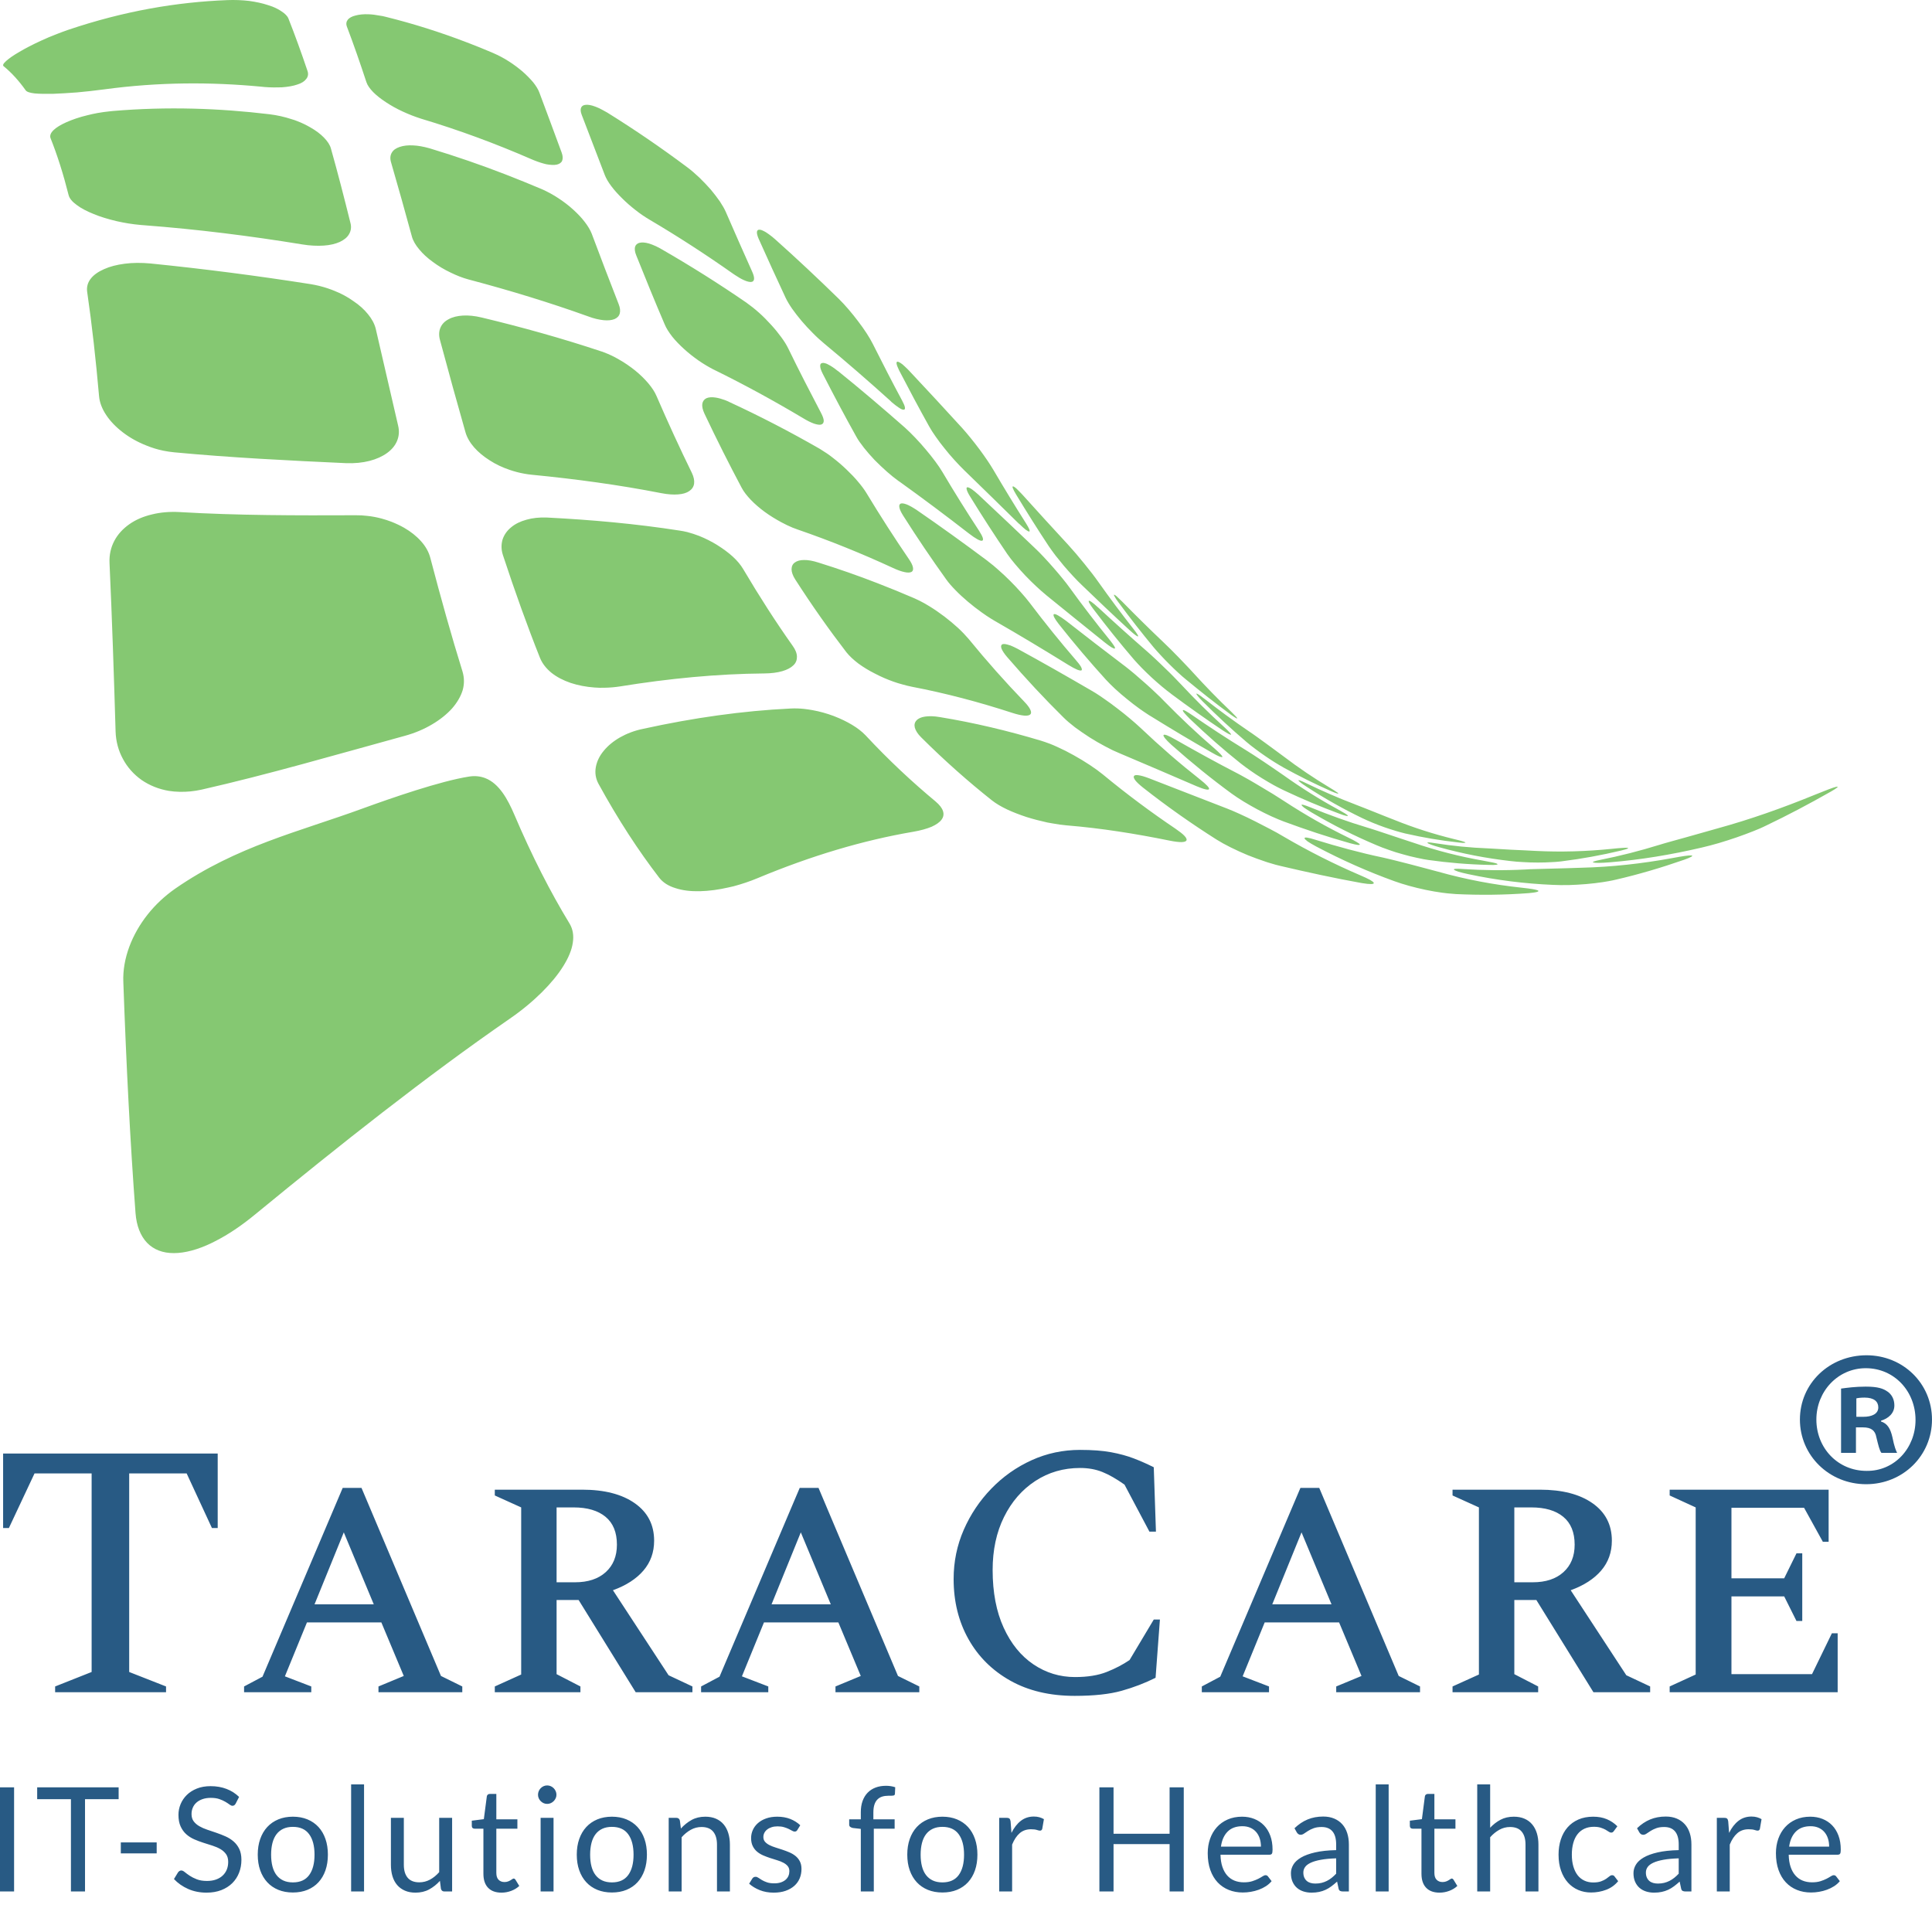 <svg xmlns="http://www.w3.org/2000/svg" xmlns:xlink="http://www.w3.org/1999/xlink" width="1080" zoomAndPan="magnify" viewBox="0 0 810 810" height="1080" preserveAspectRatio="xMidYMid meet" version="1.0"><defs><clipPath id="7fc680c31a"><path d="M 754.621 568.203 L 809.996 568.203 L 809.996 622.203 L 754.621 622.203 Z M 754.621 568.203 " clip-rule="nonzero"/></clipPath><clipPath id="731019314f"><path d="M 1.305 0 L 770.449 0 L 770.449 525.371 L 1.305 525.371 Z M 1.305 0 " clip-rule="nonzero"/></clipPath><clipPath id="e604020f9d"><path d="M 0 748.125 L 771.75 748.125 L 771.75 793.5 L 0 793.5 Z M 0 748.125 " clip-rule="nonzero"/></clipPath><clipPath id="45a8571b61"><path d="M 1.305 607.875 L 770.449 607.875 L 770.449 711 L 1.305 711 Z M 1.305 607.875 " clip-rule="nonzero"/></clipPath></defs><g clip-path="url(#7fc680c31a)"><path fill="#285a84" d="M 778.285 594 L 781.242 594 C 784.691 594 787.484 592.848 787.484 590.055 C 787.484 587.59 785.676 585.949 781.734 585.949 C 780.09 585.949 778.941 586.113 778.285 586.277 Z M 778.117 609.117 L 771.875 609.117 L 771.875 582.168 C 774.34 581.84 777.789 581.348 782.227 581.348 C 787.32 581.348 789.621 582.168 791.43 583.484 C 793.07 584.633 794.223 586.605 794.223 589.234 C 794.223 592.52 791.758 594.656 788.633 595.641 L 788.633 595.969 C 791.262 596.793 792.578 598.93 793.398 602.543 C 794.223 606.652 794.879 608.129 795.371 609.117 L 788.801 609.117 C 787.977 608.129 787.484 605.828 786.664 602.543 C 786.172 599.75 784.527 598.434 781.078 598.434 L 778.117 598.434 Z M 761.523 595.148 C 761.523 607.145 770.562 616.672 782.555 616.672 C 794.223 616.84 803.094 607.145 803.094 595.312 C 803.094 583.32 794.223 573.625 782.227 573.625 C 770.562 573.625 761.523 583.32 761.523 595.148 Z M 809.996 595.148 C 809.996 610.266 797.836 622.262 782.391 622.262 C 766.945 622.262 754.621 610.266 754.621 595.148 C 754.621 580.031 766.945 568.203 782.555 568.203 C 797.836 568.203 809.996 580.031 809.996 595.148 " fill-opacity="1" fill-rule="nonzero"/></g><g clip-path="url(#731019314f)"><path fill="#85c872" d="M 195.375 17.637 C 184.477 13.473 173.293 9.918 161.754 7.062 C 160.887 6.812 160.004 6.656 159.172 6.547 C 157.559 6.242 156.012 6.027 154.609 5.992 C 152.414 5.883 150.598 6.094 149.094 6.492 C 147.562 6.859 146.457 7.469 145.828 8.234 C 145.176 9.066 145.02 10.055 145.453 11.199 C 148.309 18.715 151.012 26.508 153.605 34.402 C 154.047 35.75 155.043 37.164 156.461 38.621 C 157.844 40.016 159.68 41.473 161.812 42.859 C 163.922 44.254 166.273 45.582 168.82 46.746 C 171.328 47.918 173.973 48.945 176.621 49.785 C 192.445 54.52 207.824 60.227 222.875 66.781 C 223.207 66.91 223.539 67.039 223.879 67.199 C 225.824 67.973 227.539 68.52 229.062 68.867 C 230.824 69.172 232.297 69.258 233.461 69.008 C 234.559 68.73 235.352 68.215 235.691 67.371 C 236.023 66.504 235.996 65.387 235.488 64.004 C 232.391 55.648 229.312 47.219 226.121 38.77 C 225.648 37.496 224.754 36.027 223.559 34.531 C 222.34 33.082 220.809 31.512 219.074 29.98 C 217.34 28.52 215.379 27.016 213.332 25.73 C 211.273 24.383 209.023 23.23 206.785 22.242 C 203.684 20.914 200.605 19.656 197.461 18.438 Z M 249.359 44.621 C 247.848 44.051 246.562 43.855 245.578 43.949 C 244.609 44.023 243.938 44.418 243.641 45.121 C 243.316 45.859 243.391 46.895 243.891 48.16 C 247.172 56.652 250.363 65.121 253.59 73.449 C 254.137 74.832 255.059 76.43 256.301 78.055 C 257.539 79.727 259.086 81.426 260.801 83.113 C 262.516 84.84 264.418 86.492 266.371 88.016 C 268.336 89.578 270.375 90.961 272.355 92.125 C 284.242 99.133 295.906 106.695 307.352 114.766 C 307.582 114.922 307.832 115.078 308.098 115.266 C 309.547 116.25 310.855 116.992 311.926 117.461 C 313.207 118.035 314.23 118.281 314.93 118.211 C 315.652 118.152 316.039 117.738 316.141 117.035 C 316.23 116.316 315.965 115.246 315.355 113.898 C 311.688 105.727 308.035 97.445 304.336 88.941 C 303.781 87.641 302.926 86.152 301.836 84.492 C 300.738 82.941 299.457 81.223 298.012 79.496 C 296.527 77.805 294.93 76.125 293.27 74.52 C 291.594 72.914 289.895 71.445 288.219 70.188 C 277.215 61.945 266.004 54.289 254.551 47.172 C 253.867 46.785 253.25 46.449 252.641 46.117 C 251.711 45.594 250.844 45.188 250.023 44.871 C 249.82 44.789 249.562 44.695 249.359 44.621 M 112.246 2.105 C 109.949 1.34 107.32 0.785 104.453 0.387 C 101.594 0.055 98.477 -0.082 95.25 0.047 C 74.375 0.867 52.324 4.488 28.414 12.566 C 26.875 13.121 25.379 13.656 23.953 14.219 C 21.543 15.133 19.305 16.082 17.164 17.082 C 13.727 18.66 10.672 20.238 8.199 21.707 C 5.676 23.148 3.766 24.504 2.633 25.52 C 1.996 26.094 1.562 26.59 1.387 26.969 L 1.359 27.07 C 1.258 27.367 1.305 27.598 1.523 27.762 C 4.863 30.477 7.926 33.875 10.754 37.848 C 11.227 38.547 12.562 38.926 14.52 39.168 C 16.52 39.359 19.156 39.371 22.133 39.34 C 25.188 39.23 28.645 39.008 32.297 38.742 C 35.938 38.398 39.801 38.004 43.684 37.469 C 66.766 34.348 88.555 34.363 109.441 36.332 C 110.004 36.414 110.512 36.453 111.055 36.496 C 113.609 36.691 116.016 36.691 118.137 36.609 C 120.691 36.426 122.914 36.047 124.656 35.438 C 126.391 34.918 127.656 34.098 128.391 33.102 C 129.141 32.176 129.371 31.031 128.926 29.758 C 126.391 22.215 123.734 14.883 120.941 7.801 C 120.516 6.73 119.492 5.695 117.992 4.738 C 116.941 4.016 115.656 3.344 114.145 2.742 C 113.527 2.504 112.918 2.316 112.246 2.105 M 318.438 96.301 C 317.816 96.254 317.43 96.586 317.355 97.195 C 317.273 97.832 317.512 98.828 318.066 100.102 C 321.848 108.543 325.609 116.816 329.383 124.867 C 330.027 126.215 330.941 127.758 332.094 129.426 C 333.273 131.078 334.602 132.816 336.105 134.59 C 337.562 136.305 339.164 138.031 340.75 139.609 C 342.363 141.273 344.016 142.742 345.566 144.043 C 354.898 151.77 364.102 159.766 373.238 168.004 C 373.414 168.168 373.605 168.371 373.801 168.574 C 374.961 169.543 375.957 170.32 376.77 170.855 C 377.691 171.492 378.438 171.824 378.855 171.762 C 379.332 171.762 379.48 171.438 379.391 170.789 C 379.297 170.145 378.871 169.156 378.164 167.836 C 374.039 160.164 369.965 152.234 365.852 144.035 C 365.234 142.805 364.367 141.328 363.336 139.73 C 362.32 138.16 361.121 136.48 359.812 134.754 C 358.539 133.082 357.164 131.328 355.801 129.758 C 354.406 128.117 352.969 126.574 351.633 125.254 C 342.863 116.695 334.027 108.387 325.012 100.352 C 324.559 99.957 324.117 99.594 323.691 99.227 C 322.723 98.461 321.828 97.824 321.074 97.344 C 320.5 97.012 319.992 96.75 319.523 96.559 C 319.129 96.375 318.766 96.309 318.438 96.301 M 180.621 62.34 C 180.438 62.266 180.234 62.211 180.051 62.164 C 177.59 61.48 175.301 61.047 173.273 60.965 C 171.059 60.828 169.133 61.066 167.582 61.594 C 166.043 62.109 164.891 62.887 164.281 63.984 C 163.617 65.055 163.48 66.402 163.922 67.953 C 166.938 78.312 169.844 88.746 172.684 99.152 C 173.145 100.879 174.23 102.742 175.742 104.535 C 177.246 106.363 179.191 108.191 181.469 109.809 C 183.711 111.488 186.258 113.02 188.93 114.277 C 191.328 115.457 193.863 116.473 196.398 117.156 C 196.688 117.25 196.953 117.332 197.258 117.387 C 213.949 121.82 230.418 126.844 246.547 132.633 C 249.035 133.59 251.23 134.055 253.121 134.246 C 254.973 134.422 256.477 134.246 257.648 133.777 C 258.766 133.285 259.52 132.539 259.824 131.449 C 260.129 130.414 260.008 129.031 259.336 127.395 C 255.594 117.832 251.828 107.996 248.066 97.934 C 247.477 96.43 246.461 94.738 245.145 93.031 C 243.824 91.297 242.164 89.543 240.34 87.906 C 238.469 86.18 236.383 84.602 234.172 83.145 C 232.012 81.703 229.68 80.438 227.383 79.402 C 222.219 77.223 217.027 75.082 211.809 73.078 C 201.574 69.117 191.191 65.535 180.621 62.34 M 271.996 102.07 C 270.465 101.637 269.148 101.562 268.168 101.785 C 267.203 101.996 266.527 102.613 266.25 103.465 C 266.02 104.359 266.141 105.605 266.75 107.066 C 270.707 116.98 274.672 126.656 278.664 135.984 C 279.32 137.598 280.426 139.305 281.828 141.125 C 283.199 142.844 284.926 144.625 286.832 146.352 C 288.723 148.086 290.801 149.695 292.949 151.207 C 294.949 152.582 297.016 153.812 298.988 154.836 C 299.109 154.91 299.254 154.965 299.41 155.039 C 312.008 161.227 324.391 167.984 336.594 175.258 C 338.445 176.395 340.059 177.18 341.359 177.633 C 342.668 178.047 343.684 178.203 344.34 177.973 C 345.031 177.742 345.352 177.207 345.363 176.406 C 345.324 175.535 344.918 174.43 344.137 172.953 C 339.598 164.301 334.98 155.363 330.461 146.055 C 329.777 144.645 328.773 143.02 327.535 141.348 C 326.301 139.656 324.855 137.875 323.266 136.148 C 321.691 134.414 319.957 132.641 318.195 131.078 C 316.387 129.465 314.562 128.051 312.82 126.805 C 301.246 118.848 289.406 111.406 277.383 104.488 C 277.152 104.352 276.91 104.184 276.645 104.062 C 275.52 103.445 274.441 102.945 273.426 102.559 C 272.91 102.367 272.477 102.207 271.996 102.07 M 122.223 49.961 C 119.32 49 116.203 48.297 112.992 47.902 C 92.016 45.391 70.262 44.594 47.336 46.535 C 46.855 46.617 46.406 46.645 45.934 46.684 C 42.586 47.016 39.406 47.598 36.52 48.344 C 33.191 49.137 30.25 50.172 27.805 51.254 C 25.418 52.324 23.555 53.457 22.41 54.586 C 21.238 55.738 20.797 56.875 21.203 57.957 C 24.051 65.094 26.57 73.059 28.738 81.691 C 29.098 83.199 30.277 84.574 32.141 85.914 C 33.938 87.305 36.41 88.582 39.285 89.734 C 42.125 90.918 45.465 91.922 48.996 92.746 C 52.207 93.473 55.555 94.02 59.012 94.324 C 59.371 94.371 59.766 94.414 60.164 94.414 C 82.785 96.125 104.926 98.914 126.688 102.469 C 129.969 103.012 133.039 103.148 135.723 102.965 C 138.359 102.801 140.621 102.246 142.438 101.441 C 144.273 100.574 145.617 99.492 146.363 98.129 C 147.156 96.77 147.398 95.184 146.91 93.41 C 144.316 82.957 141.633 72.523 138.758 62.324 C 138.352 60.734 137.293 59.219 135.805 57.668 C 134.312 56.129 132.359 54.676 130.043 53.367 C 128.422 52.426 126.621 51.547 124.684 50.801 C 123.922 50.496 123.082 50.191 122.223 49.961 M 376.383 151.641 C 375.969 151.594 375.812 151.891 375.895 152.473 C 375.984 153.062 376.328 154.004 376.938 155.242 C 381.121 163.32 385.316 171.16 389.551 178.77 C 390.25 180.031 391.191 181.527 392.297 183.07 C 393.422 184.688 394.641 186.328 395.996 187.973 C 397.324 189.645 398.688 191.289 400.109 192.828 C 401.52 194.371 402.855 195.805 404.148 197.051 C 411.801 204.48 419.457 211.949 427.074 219.465 C 427.191 219.531 427.312 219.66 427.414 219.727 C 428.457 220.75 429.352 221.535 429.988 222.051 C 430.723 222.598 431.215 222.848 431.508 222.848 C 431.758 222.816 431.738 222.523 431.527 221.887 C 431.27 221.293 430.789 220.391 430.051 219.234 C 425.531 212.125 421.031 204.758 416.57 197.152 C 415.887 195.977 414.992 194.594 413.996 193.098 C 413.02 191.641 411.887 190.07 410.723 188.48 C 409.516 186.867 408.289 185.285 407.062 183.773 C 405.836 182.258 404.629 180.836 403.477 179.543 C 396.172 171.547 388.82 163.57 381.418 155.703 C 381.148 155.398 380.855 155.113 380.559 154.809 C 379.703 153.949 378.945 153.277 378.328 152.73 C 377.656 152.203 377.121 151.891 376.723 151.742 C 376.586 151.688 376.484 151.641 376.383 151.641 M 344.781 152.188 C 344.184 152.262 343.832 152.648 343.867 153.414 C 343.852 154.145 344.191 155.223 344.91 156.645 C 349.586 165.777 354.27 174.594 359 183.051 C 359.766 184.484 360.871 186.008 362.219 187.734 C 363.527 189.406 365.086 191.16 366.691 192.867 C 368.359 194.555 370.113 196.219 371.875 197.777 C 373.504 199.211 375.156 200.547 376.68 201.637 C 376.797 201.73 376.891 201.812 377.02 201.852 C 386.812 208.875 396.496 216.125 406.129 223.602 C 407.645 224.777 408.844 225.578 409.801 226.105 C 410.73 226.613 411.426 226.809 411.773 226.695 C 412.172 226.566 412.227 226.141 412.016 225.449 C 411.801 224.766 411.25 223.703 410.398 222.402 C 405.273 214.582 400.164 206.43 395.102 197.871 C 394.336 196.578 393.324 195.074 392.133 193.477 C 390.941 191.898 389.645 190.207 388.195 188.527 C 386.793 186.848 385.289 185.168 383.777 183.578 C 382.293 182.02 380.773 180.523 379.359 179.246 C 370.16 171.16 360.883 163.258 351.449 155.648 C 351.328 155.566 351.227 155.465 351.098 155.418 C 349.695 154.281 348.441 153.434 347.371 152.906 C 347.051 152.711 346.719 152.566 346.387 152.426 C 345.73 152.188 345.176 152.102 344.781 152.188 M 769.84 329.875 C 769.223 330.004 768.152 330.363 766.621 330.945 C 765.09 331.52 763.172 332.293 760.875 333.215 C 747.191 338.812 733.629 343.594 720.137 347.297 C 718.09 347.887 715.867 348.523 713.609 349.145 C 711.367 349.781 709.098 350.445 706.934 351.027 C 704.719 351.625 702.652 352.219 700.746 352.742 C 699.684 353.031 698.625 353.324 697.73 353.594 C 697.082 353.797 696.477 353.953 695.93 354.137 C 687.41 356.777 679.039 358.895 670.988 360.492 C 669.648 360.766 668.719 360.988 668.277 361.164 C 667.758 361.359 667.703 361.488 668.047 361.598 C 668.406 361.711 669.172 361.766 670.324 361.766 C 671.449 361.766 673.051 361.672 674.969 361.523 C 687.715 360.48 700.578 358.367 713.535 355.328 C 715.719 354.812 718.145 354.195 720.598 353.473 C 723.086 352.734 725.625 351.914 728.121 351.062 C 730.559 350.215 732.945 349.328 735.047 348.488 C 736.016 348.102 736.902 347.711 737.723 347.391 C 738.828 346.926 739.715 346.484 740.535 346.086 C 749.305 341.895 758.305 337.168 767.629 331.859 C 769.027 331.074 769.914 330.484 770.254 330.16 C 770.469 329.965 770.504 329.863 770.402 329.828 C 770.34 329.793 770.145 329.82 769.84 329.875 M 424.758 203.918 C 424.48 203.871 424.434 204.148 424.648 204.73 C 424.879 205.305 425.301 206.16 426.004 207.316 C 430.539 214.812 435.105 222.035 439.688 228.969 C 440.488 230.129 441.438 231.461 442.508 232.871 C 443.617 234.285 444.852 235.801 446.059 237.25 C 447.332 238.727 448.641 240.195 449.906 241.562 C 451.141 242.918 452.387 244.156 453.473 245.199 C 460.121 251.633 466.809 257.969 473.547 264.152 C 473.648 264.266 473.75 264.348 473.863 264.43 C 474.785 265.254 475.477 265.863 476.027 266.25 C 476.648 266.711 476.996 266.879 477.117 266.793 C 477.254 266.758 477.164 266.453 476.82 265.918 C 476.461 265.344 475.91 264.57 475.078 263.527 C 470.164 257.285 465.297 250.766 460.465 243.953 C 459.715 242.871 458.812 241.672 457.824 240.379 C 456.793 239.059 455.703 237.676 454.562 236.27 C 453.438 234.867 452.266 233.473 451.148 232.16 C 450.008 230.832 448.898 229.586 447.93 228.516 C 441.496 221.555 435.113 214.562 428.73 207.48 C 428.473 207.207 428.227 206.945 427.996 206.699 C 427.266 205.922 426.621 205.305 426.152 204.84 C 425.586 204.363 425.191 204.074 424.926 203.973 C 424.895 203.945 424.812 203.918 424.758 203.918 M 405.586 204.277 C 405.207 204.344 405.137 204.684 405.328 205.352 C 405.523 206.023 405.973 207.012 406.785 208.266 C 411.93 216.641 417.141 224.645 422.324 232.293 C 423.207 233.582 424.344 235.035 425.633 236.559 C 426.926 238.117 428.336 239.66 429.859 241.293 C 431.359 242.863 432.902 244.387 434.402 245.781 C 435.832 247.129 437.227 248.348 438.496 249.391 C 438.598 249.484 438.684 249.574 438.746 249.613 C 446.863 256.176 454.895 262.73 463.016 269.223 C 464.262 270.211 465.285 270.957 465.996 271.395 C 466.715 271.801 467.188 271.965 467.387 271.91 C 467.562 271.781 467.473 271.41 467.086 270.793 C 466.715 270.184 466.051 269.277 465.129 268.133 C 459.559 261.273 454.008 254.062 448.504 246.453 C 447.684 245.293 446.633 243.953 445.449 242.504 C 444.289 241.09 443.016 239.559 441.688 238.055 C 440.387 236.547 439.004 235.043 437.688 233.629 C 436.34 232.199 435.051 230.852 433.84 229.742 C 426.141 222.414 418.395 215.055 410.629 207.797 C 410.539 207.695 410.418 207.594 410.316 207.484 C 409.184 206.457 408.168 205.637 407.441 205.117 C 406.906 204.758 406.492 204.539 406.168 204.406 C 405.918 204.336 405.734 204.289 405.586 204.277 M 252.145 147.34 C 235.719 141.875 218.957 137.191 201.961 133.121 C 199.102 132.43 196.445 132.168 194.113 132.297 C 191.781 132.438 189.734 132.918 188.129 133.812 C 186.523 134.633 185.324 135.816 184.688 137.32 C 184.035 138.754 183.914 140.555 184.457 142.527 C 188.008 155.77 191.594 168.758 195.172 181.289 C 195.809 183.449 197.02 185.562 198.789 187.578 C 200.566 189.598 202.781 191.418 205.344 193.031 C 207.871 194.688 210.723 195.996 213.766 197.031 C 215.711 197.688 217.711 198.223 219.738 198.582 C 220.828 198.812 221.926 198.922 223.012 199.043 C 241.383 200.836 259.492 203.289 277.27 206.762 C 279.973 207.277 282.316 207.453 284.336 207.277 C 286.301 207.133 287.887 206.66 289 205.867 C 290.125 205.102 290.801 204.094 291.004 202.781 C 291.176 201.473 290.891 199.969 290.043 198.211 C 285.047 188.012 280.102 177.246 275.215 165.961 C 274.477 164.234 273.277 162.445 271.777 160.672 C 270.234 158.852 268.391 157.043 266.309 155.352 C 264.25 153.711 261.953 152.086 259.547 150.746 C 257.527 149.547 255.398 148.531 253.277 147.746 C 253.195 147.719 253.121 147.691 253.074 147.664 C 252.762 147.516 252.477 147.43 252.145 147.34 M 300.113 166.691 C 298.5 166.434 297.16 166.516 296.184 166.949 C 295.242 167.402 294.625 168.215 294.449 169.277 C 294.277 170.355 294.57 171.75 295.336 173.402 C 300.48 184.27 305.691 194.613 310.922 204.453 C 311.777 206.105 313.152 207.844 314.793 209.578 C 316.48 211.312 318.465 213.039 320.629 214.621 C 322.789 216.199 325.141 217.637 327.527 218.93 C 329.125 219.809 330.754 220.574 332.332 221.23 C 333.098 221.488 333.816 221.773 334.547 222.051 C 348.035 226.707 361.297 232.07 374.309 238.082 C 376.301 239.012 377.961 239.605 379.305 239.871 C 380.598 240.148 381.566 240.094 382.184 239.762 C 382.754 239.418 382.938 238.793 382.746 237.84 C 382.578 236.926 381.988 235.727 380.965 234.258 C 375.062 225.617 369.164 216.465 363.289 206.754 C 362.414 205.305 361.215 203.688 359.766 201.988 C 358.344 200.262 356.695 198.562 354.898 196.848 C 353.125 195.137 351.219 193.504 349.281 192.008 C 347.613 190.68 345.84 189.488 344.164 188.473 C 343.949 188.305 343.719 188.215 343.508 188.066 C 331.133 180.977 318.609 174.465 305.773 168.547 C 305.168 168.234 304.574 167.984 303.977 167.754 C 302.566 167.234 301.246 166.875 300.113 166.691 M 377.672 211.109 C 377.129 211.359 376.898 211.848 377.066 212.707 C 377.203 213.539 377.703 214.648 378.598 216.086 C 384.59 225.543 390.621 234.434 396.66 242.855 C 397.684 244.312 399.066 245.891 400.617 247.461 C 402.184 249.094 403.98 250.711 405.855 252.309 C 407.707 253.859 409.68 255.418 411.617 256.777 C 412.98 257.754 414.32 258.668 415.656 259.48 C 416.145 259.797 416.672 260.09 417.141 260.367 C 427.449 266.277 437.668 272.438 447.895 278.762 C 449.461 279.723 450.68 280.367 451.637 280.766 C 452.57 281.113 453.18 281.215 453.445 281.031 C 453.676 280.828 453.613 280.348 453.234 279.621 C 452.809 278.863 452.082 277.875 450.957 276.609 C 444.484 269.102 438.035 261.105 431.609 252.613 C 430.605 251.312 429.395 249.844 428.012 248.32 C 426.668 246.777 425.117 245.16 423.523 243.566 C 421.91 241.949 420.277 240.418 418.617 238.965 C 417.207 237.676 415.785 236.52 414.438 235.496 C 414.254 235.328 414.078 235.191 413.887 235.051 C 404.148 227.777 394.328 220.703 384.414 213.879 C 382.746 212.773 381.316 211.961 380.191 211.508 C 380.152 211.5 380.109 211.488 380.035 211.453 C 378.992 211.066 378.199 210.953 377.672 211.109 M 131.941 119.438 C 131.371 119.336 130.789 119.234 130.219 119.125 C 108.133 115.652 85.77 112.754 63.066 110.461 C 59.223 110.113 55.562 110.129 52.309 110.562 C 48.977 110.988 46.055 111.746 43.641 112.836 C 41.176 113.914 39.25 115.266 38.023 116.871 C 36.797 118.449 36.254 120.312 36.547 122.355 C 38.578 136.25 40.199 150.969 41.535 166.137 C 41.777 168.789 42.816 171.457 44.535 174.023 C 46.266 176.637 48.664 179.102 51.531 181.289 C 54.418 183.504 57.758 185.371 61.41 186.801 C 63.648 187.715 66.012 188.453 68.461 188.953 C 69.984 189.258 71.523 189.496 73.055 189.637 C 96.754 191.871 120.867 193.078 145.027 194.18 C 148.641 194.324 151.98 193.984 154.922 193.234 C 157.836 192.488 160.309 191.352 162.289 189.922 C 164.234 188.508 165.664 186.82 166.477 184.836 C 167.27 182.914 167.473 180.801 166.93 178.508 C 163.832 165.195 160.715 151.625 157.523 137.812 C 157.016 135.762 155.898 133.691 154.297 131.746 C 152.699 129.75 150.633 127.887 148.137 126.223 C 145.738 124.488 142.918 122.984 139.871 121.801 C 139.578 121.691 139.281 121.578 138.969 121.449 C 136.719 120.602 134.34 119.918 131.941 119.438 M 467.121 249.355 C 466.938 249.324 467.027 249.641 467.332 250.137 C 467.602 250.711 468.125 251.477 468.891 252.484 C 473.805 259.148 478.738 265.438 483.738 271.477 C 484.586 272.453 485.59 273.609 486.699 274.781 C 487.797 275.973 489.004 277.246 490.219 278.438 C 491.465 279.691 492.711 280.875 493.926 282 C 495.098 283.082 496.234 284.078 497.258 284.902 C 503.324 289.895 509.438 294.781 515.68 299.352 C 515.762 299.434 515.895 299.508 515.984 299.59 C 516.805 300.199 517.469 300.605 517.895 300.875 C 518.391 301.188 518.66 301.281 518.695 301.18 C 518.734 301.094 518.512 300.781 518.113 300.34 C 517.672 299.875 517.008 299.211 516.133 298.344 C 510.773 293.246 505.48 287.809 500.254 282.059 C 499.449 281.145 498.5 280.164 497.461 279.066 C 496.438 277.949 495.312 276.812 494.215 275.668 C 493.062 274.504 491.953 273.359 490.867 272.27 C 489.785 271.191 488.754 270.191 487.812 269.305 C 481.941 263.73 476.148 258.016 470.387 252.141 C 470.164 251.93 469.953 251.707 469.73 251.516 C 469.094 250.867 468.551 250.359 468.145 249.992 C 467.746 249.648 467.434 249.445 467.242 249.371 C 467.203 249.355 467.148 249.324 467.121 249.355 M 456.535 251.863 C 456.379 251.938 456.406 252.301 456.727 252.863 C 457.023 253.473 457.652 254.359 458.48 255.457 C 464.078 262.852 469.723 269.871 475.391 276.48 C 476.332 277.543 477.504 278.809 478.766 280.109 C 480.078 281.449 481.461 282.77 482.863 284.078 C 484.32 285.41 485.777 286.699 487.16 287.848 C 488.469 288.945 489.688 289.914 490.812 290.734 C 490.902 290.836 490.996 290.895 491.059 290.949 C 498.168 296.238 505.297 301.297 512.555 306.156 C 513.699 306.883 514.582 307.438 515.145 307.707 C 515.727 308.012 516.078 308.102 516.125 307.973 C 516.168 307.844 515.93 307.512 515.441 307.004 C 514.988 306.461 514.234 305.758 513.211 304.797 C 507.125 299.25 501.074 293.285 495.125 286.902 C 494.23 285.926 493.125 284.801 491.938 283.59 C 490.793 282.426 489.512 281.152 488.211 279.926 C 486.93 278.648 485.609 277.422 484.375 276.25 C 483.148 275.086 481.949 274.023 480.879 273.074 C 474.066 267.145 467.242 261.004 460.535 254.801 C 460.434 254.719 460.371 254.637 460.25 254.57 C 459.254 253.648 458.473 252.973 457.844 252.531 C 457.422 252.207 457.059 252.004 456.848 251.922 C 456.691 251.863 456.598 251.848 456.535 251.863 M 709.082 358.652 C 708.621 358.598 707.688 358.664 706.371 358.855 C 704.969 359.059 703.207 359.363 701.031 359.77 C 688.305 362.105 675.59 363.492 663.086 363.797 C 661.156 363.852 659.09 363.934 656.906 364 C 654.793 364.074 652.57 364.117 650.434 364.176 C 648.332 364.23 646.273 364.277 644.363 364.34 C 643.387 364.387 642.391 364.387 641.508 364.422 C 640.758 364.48 640.086 364.488 639.469 364.543 C 630.43 364.996 621.754 364.902 613.242 364.34 C 611.812 364.238 610.809 364.191 610.238 364.258 C 609.645 364.305 609.406 364.441 609.609 364.637 C 609.812 364.848 610.43 365.105 611.398 365.449 C 612.441 365.742 613.785 366.133 615.602 366.492 C 627.371 369.004 639.23 370.488 651.078 370.988 C 653.145 371.098 655.367 371.098 657.746 371.07 C 660.086 370.996 662.551 370.859 664.977 370.656 C 667.371 370.453 669.723 370.176 671.863 369.852 C 672.711 369.715 673.531 369.594 674.336 369.445 C 675.504 369.242 676.527 369.023 677.508 368.789 C 686.691 366.676 696.234 363.887 706.094 360.453 C 707.613 359.918 708.629 359.484 709.137 359.172 C 709.477 358.938 709.598 358.781 709.367 358.699 C 709.312 358.664 709.227 358.652 709.082 358.652 M 441.863 257.48 C 441.605 257.617 441.641 258.051 441.945 258.742 C 442.297 259.453 442.969 260.469 443.93 261.699 C 450.43 269.914 457.031 277.66 463.617 284.918 C 464.723 286.129 466.098 287.477 467.59 288.879 C 469.148 290.32 470.828 291.734 472.516 293.109 C 474.211 294.504 475.973 295.852 477.66 297.07 C 478.859 297.945 480.066 298.73 481.129 299.434 C 481.543 299.711 481.949 299.988 482.391 300.227 C 490.93 305.508 499.508 310.66 508.211 315.609 C 509.566 316.387 510.602 316.922 511.281 317.18 C 511.992 317.445 512.398 317.492 512.48 317.328 C 512.535 317.141 512.277 316.754 511.715 316.172 C 511.133 315.555 510.277 314.77 509.105 313.727 C 502.043 307.668 495.082 301.105 488.117 294.004 C 487.086 292.895 485.832 291.688 484.449 290.395 C 483.094 289.082 481.59 287.734 480.105 286.406 C 478.594 285.059 477.07 283.727 475.559 282.453 C 474.211 281.336 472.895 280.246 471.695 279.324 C 471.629 279.277 471.539 279.203 471.438 279.141 C 463.184 272.906 454.996 266.562 446.863 260.211 C 445.488 259.207 444.371 258.43 443.551 257.996 C 443.219 257.82 442.98 257.691 442.73 257.59 C 442.352 257.441 442.047 257.422 441.863 257.48 M 682.355 355.449 C 681.969 355.402 681.23 355.395 680.09 355.496 C 678.953 355.57 677.543 355.688 675.727 355.883 C 665.074 356.973 654.434 357.277 644.062 356.762 C 642.457 356.676 640.723 356.594 638.879 356.492 C 637.082 356.41 635.207 356.316 633.418 356.242 C 631.621 356.141 629.879 356.039 628.266 355.938 C 627.102 355.855 625.988 355.801 625.02 355.746 C 624.676 355.719 624.344 355.707 624.043 355.699 C 616.352 355.395 608.938 354.664 601.613 353.5 C 600.414 353.309 599.566 353.215 599.031 353.168 C 598.496 353.188 598.332 353.234 598.488 353.398 C 598.637 353.574 599.133 353.789 599.945 354.121 C 600.785 354.426 601.957 354.812 603.441 355.211 C 613.215 357.941 623.148 359.836 633.16 360.988 C 634.848 361.184 636.758 361.367 638.703 361.441 C 640.668 361.57 642.742 361.625 644.762 361.625 C 646.781 361.625 648.746 361.57 650.57 361.449 C 651.676 361.406 652.691 361.332 653.641 361.23 C 654.223 361.172 654.785 361.129 655.293 361.035 C 663.195 360.047 671.328 358.57 679.664 356.594 C 680.926 356.289 681.805 356.023 682.238 355.848 C 682.613 355.68 682.672 355.559 682.504 355.504 C 682.523 355.484 682.43 355.441 682.355 355.449 M 501.602 290.809 C 501.543 290.922 501.699 291.207 502.098 291.734 C 502.504 292.27 503.188 293.016 504.125 293.969 C 510.184 300.051 516.336 305.758 522.504 310.992 C 523.539 311.898 524.766 312.84 526.074 313.828 C 527.383 314.824 528.793 315.859 530.23 316.828 C 531.652 317.809 533.055 318.75 534.398 319.578 C 535.652 320.363 536.836 321.066 537.875 321.629 C 537.961 321.676 538.043 321.73 538.07 321.77 C 544.625 325.379 551.305 328.703 558.082 331.703 C 559.148 332.164 559.934 332.469 560.441 332.617 C 560.938 332.766 561.113 332.773 561.078 332.664 C 561.051 332.523 560.719 332.238 560.109 331.879 C 559.512 331.445 558.66 330.938 557.59 330.281 C 550.906 326.281 544.367 321.852 537.934 316.965 C 536.926 316.227 535.773 315.371 534.547 314.465 C 533.32 313.559 532.059 312.617 530.75 311.676 C 529.465 310.762 528.176 309.82 526.969 308.941 C 525.77 308.086 524.59 307.234 523.629 306.617 C 517.266 302.285 511.07 297.727 504.918 292.941 C 504.809 292.879 504.734 292.805 504.652 292.75 C 503.758 292.039 503.055 291.539 502.551 291.215 C 502.262 291.031 501.996 290.91 501.848 290.855 C 501.719 290.781 501.645 290.781 501.602 290.809 M 343.121 235.855 C 340.809 235.117 338.816 234.758 337.145 234.785 C 335.469 234.793 334.176 235.125 333.262 235.816 C 332.34 236.445 331.879 237.406 331.863 238.672 C 331.879 239.863 332.352 241.301 333.422 242.965 C 340.52 254.008 347.688 264.137 354.871 273.48 C 356.133 275.051 357.82 276.629 359.875 278.188 C 361.914 279.684 364.258 281.125 366.773 282.379 C 369.32 283.727 371.957 284.855 374.613 285.797 C 375.855 286.23 377.055 286.617 378.293 286.934 C 379.648 287.32 380.977 287.66 382.293 287.918 C 396.551 290.645 410.531 294.363 424.332 298.852 C 426.473 299.555 428.125 299.902 429.395 300.023 C 430.68 300.117 431.543 299.949 431.969 299.508 C 432.402 299.09 432.395 298.418 431.949 297.496 C 431.535 296.59 430.66 295.445 429.332 294.07 C 421.578 286.027 413.793 277.293 406.059 267.828 C 404.848 266.398 403.375 264.848 401.641 263.238 C 399.934 261.688 398.008 260.055 396.004 258.531 C 393.949 256.988 391.82 255.492 389.68 254.191 C 388.324 253.344 386.895 252.539 385.52 251.855 C 384.82 251.504 384.102 251.152 383.426 250.867 C 378.273 248.633 373.129 246.539 367.906 244.516 C 359.758 241.348 351.484 238.457 343.121 235.855 M 495.938 297.762 C 495.836 297.883 496.004 298.27 496.48 298.844 C 496.961 299.441 497.719 300.254 498.797 301.336 C 505.84 308.074 512.941 314.316 520.078 320.004 C 521.332 320.992 522.746 322.016 524.266 323.098 C 525.777 324.168 527.457 325.258 529.098 326.281 C 530.777 327.309 532.445 328.305 534.039 329.184 C 535.223 329.836 536.348 330.418 537.434 330.938 C 537.758 331.113 538.035 331.242 538.367 331.398 C 545.973 334.988 553.727 338.258 561.621 341.176 C 562.875 341.656 563.781 341.922 564.344 342.043 C 564.914 342.172 565.18 342.152 565.062 341.961 C 565.035 341.812 564.656 341.488 563.926 341.047 C 563.246 340.656 562.238 340.066 560.969 339.355 C 553.293 335.176 545.715 330.43 538.207 325.082 C 537.055 324.27 535.711 323.348 534.336 322.414 C 532.898 321.434 531.422 320.43 529.945 319.434 C 528.434 318.445 526.941 317.445 525.574 316.543 C 524.332 315.746 523.176 315 522.137 314.371 C 522.008 314.281 521.84 314.18 521.676 314.086 C 514.344 309.59 507.039 304.797 499.848 299.832 C 498.641 298.988 497.691 298.426 497.082 298.074 C 496.859 297.965 496.676 297.871 496.508 297.809 C 496.195 297.68 495.992 297.66 495.938 297.762 M 422.398 270.246 C 421.301 269.934 420.453 269.906 420.055 270.23 C 419.668 270.551 419.574 271.133 419.926 272.012 C 420.293 272.898 421.023 274.023 422.176 275.383 C 430.059 284.531 437.945 292.969 445.84 300.762 C 447.156 302.082 448.844 303.504 450.707 304.938 C 452.598 306.332 454.691 307.77 456.82 309.145 C 458.969 310.496 461.184 311.797 463.305 312.902 C 464.391 313.477 465.426 314.004 466.457 314.52 C 467.434 314.98 468.375 315.398 469.277 315.766 C 480.031 320.273 490.754 324.945 501.582 329.59 C 503.242 330.289 504.523 330.75 505.418 330.938 C 506.273 331.129 506.773 331.094 506.895 330.824 C 506.992 330.566 506.746 330.086 506.09 329.402 C 505.438 328.691 504.395 327.789 502.992 326.68 C 494.691 320.152 486.402 312.988 478.105 305.102 C 476.84 303.902 475.309 302.582 473.688 301.215 C 472.055 299.84 470.266 298.391 468.441 297.016 C 466.621 295.602 464.75 294.234 462.934 292.988 C 461.727 292.113 460.508 291.336 459.402 290.617 C 458.84 290.293 458.324 289.98 457.809 289.664 C 447.48 283.652 437.113 277.734 426.723 272.066 C 425.57 271.484 424.574 270.977 423.668 270.625 C 423.191 270.469 422.777 270.34 422.398 270.246 M 288.098 223.059 C 287.027 222.836 285.93 222.559 284.879 222.441 C 266.695 219.605 248.148 217.941 229.395 216.984 C 226.184 216.844 223.254 217.16 220.734 217.887 C 218.164 218.582 215.949 219.668 214.262 221.109 C 212.5 222.551 211.312 224.305 210.691 226.234 C 210.113 228.246 210.094 230.426 210.852 232.727 C 215.922 248.117 221.086 262.52 226.414 275.863 C 227.375 278.227 229.035 280.285 231.191 282.066 C 233.426 283.848 236.145 285.25 239.207 286.305 C 242.293 287.328 245.727 287.992 249.23 288.242 C 250.676 288.355 252.133 288.398 253.582 288.336 C 255.711 288.297 257.832 288.113 259.926 287.789 C 280.535 284.457 300.695 282.508 320.41 282.344 C 323.367 282.324 325.941 281.984 328 281.383 C 330.027 280.793 331.559 279.969 332.609 278.953 C 333.68 277.965 334.148 276.719 334.121 275.309 C 334.094 273.922 333.512 272.371 332.277 270.684 C 325.352 260.914 318.445 250.184 311.574 238.57 C 310.551 236.844 309.074 235.051 307.23 233.371 C 305.387 231.691 303.184 230.074 300.805 228.578 C 298.398 227.074 295.824 225.773 293.094 224.676 C 291.453 224.055 289.805 223.512 288.098 223.059 M 612.836 352.605 C 612.027 352.395 610.891 352.078 609.48 351.758 C 601.137 349.707 592.871 347.086 584.758 343.816 C 583.504 343.309 582.094 342.762 580.617 342.191 C 579.152 341.609 577.602 340.973 576.098 340.383 C 574.586 339.801 573.094 339.164 571.719 338.645 C 570.457 338.137 569.273 337.684 568.281 337.309 C 568.168 337.262 568.113 337.234 568.004 337.188 C 561.105 334.582 554.316 331.609 547.641 328.371 C 546.543 327.844 545.723 327.457 545.172 327.27 C 544.645 327.078 544.367 327.059 544.367 327.18 C 544.414 327.344 544.711 327.641 545.289 328.109 C 545.898 328.574 546.746 329.191 547.918 329.93 C 555.535 334.871 563.273 339.227 571.055 342.965 C 572.402 343.613 573.922 344.285 575.527 344.953 C 577.094 345.598 578.773 346.242 580.461 346.836 C 582.148 347.406 583.801 347.961 585.359 348.414 C 586.5 348.766 587.57 349.043 588.559 349.289 C 588.863 349.363 589.195 349.477 589.461 349.504 C 596.645 351.148 603.938 352.383 611.453 353.207 C 612.645 353.371 613.445 353.41 613.926 353.371 C 614.379 353.363 614.508 353.281 614.32 353.152 C 614.238 353.121 614.117 353.031 613.926 352.957 C 613.656 352.855 613.289 352.754 612.836 352.605 M 487.824 308.16 C 487.676 308.352 487.914 308.832 488.422 309.508 C 488.949 310.18 489.879 311.141 491.113 312.266 C 499.562 319.766 507.945 326.559 516.371 332.719 C 517.828 333.762 519.488 334.887 521.344 336.016 C 523.176 337.133 525.16 338.258 527.133 339.32 C 529.133 340.371 531.172 341.406 533.035 342.246 C 534.039 342.707 535.047 343.141 536.004 343.539 C 536.777 343.852 537.527 344.129 538.246 344.426 C 547.328 347.777 556.539 350.871 566.047 353.527 C 567.484 353.934 568.547 354.137 569.219 354.23 C 569.883 354.305 570.168 354.195 570.098 354 C 569.977 353.777 569.523 353.438 568.723 352.977 C 567.902 352.477 566.723 351.859 565.219 351.137 C 556.191 346.734 547.246 341.664 538.363 335.855 C 537.008 334.973 535.453 333.984 533.754 332.922 C 532.141 331.922 530.359 330.863 528.629 329.848 C 526.855 328.793 525.105 327.73 523.453 326.801 C 522.312 326.137 521.195 325.535 520.191 324.988 C 519.738 324.73 519.305 324.52 518.891 324.297 C 510.047 319.738 501.332 314.926 492.664 309.988 C 491.234 309.191 490.109 308.609 489.297 308.297 C 488.504 308 488.016 307.945 487.824 308.16 M 625.922 361.625 C 624.934 361.422 623.637 361.156 621.93 360.852 C 612.145 359.152 602.379 356.668 592.754 353.371 C 591.305 352.875 589.617 352.348 587.93 351.785 C 586.168 351.191 584.398 350.602 582.664 350.031 C 580.887 349.438 579.133 348.855 577.574 348.34 C 576.402 347.961 575.324 347.609 574.348 347.297 C 573.941 347.176 573.562 347.074 573.211 346.957 C 565.125 344.535 557.223 341.684 549.469 338.516 C 548.203 337.988 547.234 337.656 546.582 337.48 C 545.965 337.289 545.648 337.324 545.688 337.512 C 545.715 337.684 546.047 338.062 546.746 338.609 C 547.438 339.09 548.473 339.789 549.828 340.586 C 558.875 345.93 567.977 350.52 577.18 354.379 C 578.691 355.023 580.469 355.719 582.379 356.363 C 584.23 357.039 586.215 357.656 588.215 358.184 C 590.207 358.754 592.145 359.254 593.961 359.621 C 595.012 359.863 596.016 360.055 596.902 360.23 C 597.621 360.344 598.258 360.445 598.84 360.547 C 607.148 361.719 615.695 362.438 624.484 362.625 C 625.82 362.668 626.797 362.641 627.324 362.551 C 627.887 362.477 627.988 362.336 627.73 362.188 C 627.664 362.145 627.574 362.078 627.434 362.023 C 627.102 361.902 626.586 361.773 625.922 361.625 M 642.586 372.77 C 641.441 372.586 639.836 372.363 637.891 372.16 C 626.219 370.914 614.598 368.734 602.996 365.477 C 601.266 365.004 599.281 364.488 597.207 363.934 C 595.195 363.406 593.074 362.855 590.973 362.289 C 588.891 361.766 586.852 361.246 584.934 360.758 C 583.957 360.508 582.988 360.277 582.113 360.074 C 581.301 359.891 580.535 359.715 579.816 359.539 C 570.168 357.516 560.766 354.934 551.543 352.09 C 549.957 351.59 548.84 351.293 548.047 351.184 C 547.281 351.074 546.914 351.156 546.941 351.441 C 546.949 351.684 547.355 352.117 548.176 352.742 C 549.008 353.309 550.234 354.047 551.867 354.922 C 562.793 360.695 573.684 365.504 584.535 369.418 C 586.371 370.074 588.484 370.766 590.781 371.395 C 592.973 371.996 595.383 372.594 597.762 373.086 C 600.102 373.582 602.445 373.969 604.641 374.273 C 605.414 374.395 606.199 374.469 606.934 374.551 C 608.219 374.691 609.414 374.781 610.477 374.848 C 620.324 375.309 630.496 375.246 641.02 374.441 C 642.586 374.293 643.711 374.145 644.348 373.953 C 644.992 373.785 645.141 373.574 644.824 373.352 C 644.762 373.305 644.641 373.258 644.512 373.215 C 644.125 373.086 643.48 372.918 642.586 372.77 M 477.383 325.035 C 476.305 324.859 475.641 324.98 475.422 325.367 C 475.172 325.711 475.363 326.309 475.953 327.133 C 476.59 327.953 477.688 328.996 479.219 330.207 C 489.594 338.379 499.875 345.543 509.965 351.941 C 511.715 353.047 513.773 354.184 516.031 355.301 C 518.289 356.43 520.742 357.535 523.176 358.551 C 525.648 359.52 528.109 360.453 530.473 361.219 C 531.199 361.461 531.902 361.711 532.621 361.895 C 534.133 362.375 535.59 362.77 536.879 363.059 C 548.027 365.672 559.336 368.152 570.961 370.242 C 572.742 370.535 574.023 370.664 574.883 370.648 C 575.711 370.617 576.055 370.445 575.961 370.141 C 575.867 369.844 575.289 369.41 574.348 368.863 C 573.371 368.328 571.949 367.684 570.133 366.898 C 559.508 362.336 548.758 356.953 537.977 350.641 C 536.375 349.68 534.484 348.609 532.465 347.574 C 530.508 346.531 528.371 345.441 526.258 344.371 C 524.145 343.297 521.988 342.273 519.988 341.359 C 519 340.918 518.023 340.473 517.129 340.086 C 516.168 339.672 515.238 339.293 514.398 338.969 C 508.496 336.707 502.68 334.434 496.832 332.156 C 491.777 330.195 486.754 328.223 481.738 326.293 C 479.891 325.59 478.438 325.176 477.383 325.035 M 436.441 310.539 C 422.535 306.375 408.41 302.996 394.043 300.645 C 391.59 300.219 389.516 300.18 387.863 300.43 C 386.203 300.66 384.984 301.223 384.277 302.008 C 383.492 302.812 383.242 303.828 383.539 305.055 C 383.879 306.258 384.699 307.652 386.184 309.117 C 396.199 319.09 406.086 327.805 415.84 335.535 C 417.566 336.902 419.75 338.184 422.242 339.367 C 424.73 340.539 427.496 341.582 430.383 342.543 C 433.242 343.438 436.203 344.195 439.09 344.832 C 439.797 344.953 440.508 345.09 441.164 345.199 C 443.301 345.605 445.32 345.867 447.23 346.043 C 461.707 347.23 476.074 349.531 490.395 352.441 C 492.535 352.875 494.195 353.066 495.367 353.051 C 496.52 353.02 497.219 352.789 497.422 352.355 C 497.652 351.887 497.34 351.25 496.602 350.445 C 495.844 349.633 494.574 348.645 492.848 347.453 C 482.863 340.723 472.672 333.199 462.391 324.703 C 460.832 323.43 458.969 322.074 456.887 320.707 C 454.855 319.359 452.57 317.973 450.246 316.68 C 447.941 315.379 445.535 314.16 443.211 313.125 C 442.215 312.664 441.191 312.223 440.203 311.844 C 440.113 311.797 440 311.77 439.871 311.723 C 438.691 311.277 437.566 310.891 436.441 310.539 M 160.031 217.418 C 158.074 216.898 156.027 216.484 153.938 216.281 C 152.387 216.098 150.809 215.996 149.223 216.023 C 124.336 216.125 99.539 216.125 75.344 214.691 C 71.172 214.461 67.246 214.785 63.688 215.68 C 60.07 216.531 56.898 217.898 54.242 219.77 C 51.551 221.656 49.402 223.98 47.965 226.695 C 46.488 229.457 45.758 232.613 45.918 236.031 C 46.984 259.41 47.762 283.156 48.461 306.652 C 48.582 310.801 49.66 314.762 51.543 318.195 C 53.402 321.695 56.098 324.695 59.352 327.004 C 62.672 329.293 66.574 330.871 70.824 331.582 C 72.297 331.812 73.785 331.953 75.305 331.969 C 78.285 332.043 81.383 331.758 84.582 331.039 C 112.238 324.77 140.926 316.395 169.688 308.508 C 173.992 307.336 177.863 305.664 181.203 303.672 C 184.559 301.688 187.371 299.414 189.539 297.004 C 191.652 294.578 193.152 292.012 193.957 289.426 C 194.703 286.848 194.695 284.199 193.918 281.566 C 189.281 266.676 184.836 250.746 180.418 233.906 C 179.773 231.406 178.445 229.051 176.547 226.945 C 174.629 224.785 172.238 222.883 169.41 221.258 C 167.797 220.344 166.008 219.496 164.152 218.766 C 162.836 218.258 161.461 217.812 160.031 217.418 M 349.438 300.152 C 346.625 299.109 343.648 298.27 340.566 297.715 C 339.379 297.523 338.168 297.32 337.027 297.199 C 335.117 297.004 333.227 296.957 331.418 297.051 C 311.344 298.02 290.754 300.93 269.684 305.555 C 266.051 306.285 262.773 307.559 260 309.117 C 257.18 310.727 254.844 312.656 253.121 314.777 C 251.34 316.895 250.227 319.258 249.809 321.594 C 249.367 323.992 249.707 326.355 250.906 328.582 C 259.199 343.723 267.738 356.75 276.375 367.977 C 277.934 370 280.258 371.469 283.199 372.355 C 286.133 373.332 289.629 373.738 293.426 373.648 C 297.227 373.555 301.312 373.012 305.434 372.059 C 306.133 371.902 306.863 371.734 307.555 371.578 C 310.957 370.664 314.352 369.539 317.613 368.172 C 340.07 358.801 361.793 352.32 382.895 348.719 C 385.992 348.184 388.59 347.453 390.594 346.613 C 392.527 345.727 393.969 344.738 394.762 343.621 C 395.562 342.543 395.773 341.332 395.344 340.031 C 394.926 338.738 393.887 337.41 392.207 335.988 C 382.535 327.953 372.711 318.824 362.875 308.27 C 361.398 306.727 359.461 305.215 357.164 303.848 C 355.027 302.574 352.562 301.371 349.926 300.348 C 349.777 300.281 349.613 300.219 349.438 300.152 M 196.77 325.562 C 184.613 327.445 163.961 334.629 151.961 338.996 C 125.379 348.719 99.254 354.719 73.441 372.578 C 69.082 375.641 65.172 379.27 61.914 383.387 C 58.641 387.508 56.016 392.094 54.227 396.879 C 52.426 401.727 51.496 406.82 51.707 411.715 C 52.934 446.191 54.566 478.699 56.816 508.551 C 57.223 513.969 58.93 518.18 61.641 521.031 C 64.434 523.934 68.277 525.398 72.906 525.371 C 77.52 525.371 82.914 523.934 88.723 521.133 C 89.191 520.914 89.707 520.664 90.141 520.414 C 95.582 517.68 101.281 513.848 107.043 509.094 C 142.492 479.992 178.465 451.473 213.68 427.125 C 218.828 423.59 223.336 419.805 227.125 416.062 C 230.898 412.316 233.949 408.613 236.117 405.113 C 238.312 401.613 239.723 398.281 240.145 395.262 C 240.625 392.281 240.203 389.555 238.773 387.184 C 230.785 374.055 223.004 358.867 215.543 341.332 C 212.879 335.145 209.293 328.488 203.426 326.227 C 201.48 325.48 199.27 325.191 196.77 325.562 " fill-opacity="1" fill-rule="nonzero"/></g><g clip-path="url(#e604020f9d)"><path fill="#285a84" d="M 5.906 749.344 L 5.906 793.012 L 0 793.012 L 0 749.344 Z M 15.586 749.344 L 49.738 749.344 L 49.738 754.312 L 35.645 754.312 L 35.645 793.012 L 29.738 793.012 L 29.738 754.312 L 15.586 754.312 Z M 50.652 777.043 L 50.652 772.441 L 65.691 772.441 L 65.691 777.043 Z M 100.238 753.367 L 98.809 756.168 C 98.625 756.473 98.434 756.703 98.23 756.855 C 98.027 757.008 97.766 757.082 97.438 757.082 C 97.094 757.082 96.691 756.91 96.238 756.566 C 95.781 756.219 95.203 755.84 94.5 755.422 C 93.801 755.008 92.961 754.625 91.977 754.281 C 90.992 753.934 89.797 753.762 88.398 753.762 C 87.078 753.762 85.914 753.941 84.898 754.297 C 83.883 754.652 83.035 755.133 82.355 755.742 C 81.676 756.352 81.164 757.07 80.82 757.891 C 80.473 758.715 80.301 759.602 80.301 760.559 C 80.301 761.777 80.602 762.789 81.199 763.59 C 81.797 764.391 82.59 765.078 83.574 765.648 C 84.559 766.215 85.676 766.707 86.922 767.125 C 88.172 767.543 89.449 767.973 90.758 768.422 C 92.066 768.867 93.344 769.371 94.594 769.93 C 95.84 770.488 96.957 771.191 97.941 772.047 C 98.926 772.898 99.719 773.945 100.316 775.184 C 100.914 776.426 101.215 777.949 101.215 779.758 C 101.215 781.668 100.891 783.457 100.238 785.137 C 99.59 786.812 98.641 788.27 97.395 789.508 C 96.145 790.746 94.613 791.723 92.797 792.434 C 90.98 793.145 88.914 793.5 86.602 793.5 C 83.781 793.5 81.211 792.988 78.887 791.961 C 76.562 790.934 74.578 789.547 72.934 787.801 L 74.641 784.996 C 74.801 784.773 75 784.586 75.234 784.434 C 75.465 784.281 75.727 784.207 76.008 784.207 C 76.434 784.207 76.922 784.434 77.469 784.891 C 78.02 785.348 78.703 785.852 79.523 786.398 C 80.348 786.949 81.34 787.449 82.508 787.906 C 83.676 788.363 85.102 788.594 86.785 788.594 C 88.184 788.594 89.434 788.402 90.527 788.016 C 91.625 787.629 92.555 787.086 93.312 786.383 C 94.074 785.684 94.66 784.844 95.066 783.871 C 95.469 782.895 95.672 781.809 95.672 780.609 C 95.672 779.289 95.375 778.207 94.777 777.363 C 94.176 776.52 93.391 775.816 92.418 775.246 C 91.441 774.676 90.332 774.195 89.082 773.797 C 87.836 773.402 86.559 772.996 85.246 772.578 C 83.938 772.164 82.66 771.68 81.414 771.133 C 80.164 770.582 79.055 769.871 78.078 769 C 77.105 768.125 76.32 767.035 75.719 765.723 C 75.121 764.414 74.82 762.793 74.82 760.863 C 74.82 759.32 75.121 757.824 75.719 756.383 C 76.32 754.941 77.188 753.66 78.324 752.543 C 79.461 751.426 80.863 750.531 82.539 749.863 C 84.211 749.191 86.137 748.855 88.309 748.855 C 90.742 748.855 92.965 749.242 94.973 750.016 C 96.984 750.785 98.738 751.902 100.238 753.367 Z M 122.797 761.656 C 125.047 761.656 127.082 762.031 128.898 762.781 C 130.715 763.535 132.258 764.602 133.527 765.98 C 134.793 767.363 135.77 769.035 136.449 770.996 C 137.129 772.957 137.469 775.145 137.469 777.562 C 137.469 780 137.129 782.195 136.449 784.145 C 135.77 786.094 134.793 787.762 133.527 789.141 C 132.258 790.523 130.715 791.586 128.898 792.328 C 127.082 793.07 125.047 793.438 122.797 793.438 C 120.543 793.438 118.508 793.07 116.691 792.328 C 114.875 791.586 113.328 790.523 112.051 789.141 C 110.773 787.762 109.789 786.094 109.098 784.145 C 108.406 782.195 108.062 780 108.062 777.562 C 108.062 775.145 108.406 772.957 109.098 770.996 C 109.789 769.035 110.773 767.363 112.051 765.98 C 113.328 764.602 114.875 763.535 116.691 762.781 C 118.508 762.031 120.543 761.656 122.797 761.656 Z M 122.797 789.203 C 125.84 789.203 128.113 788.184 129.613 786.141 C 131.117 784.098 131.867 781.25 131.867 777.594 C 131.867 773.914 131.117 771.051 129.613 769 C 128.113 766.945 125.84 765.922 122.797 765.922 C 121.254 765.922 119.914 766.184 118.777 766.715 C 117.641 767.242 116.691 768.004 115.93 769 C 115.172 769.996 114.602 771.219 114.227 772.672 C 113.852 774.125 113.664 775.766 113.664 777.594 C 113.664 779.422 113.852 781.055 114.227 782.5 C 114.602 783.941 115.172 785.156 115.93 786.141 C 116.691 787.125 117.641 787.883 118.777 788.41 C 119.914 788.938 121.254 789.203 122.797 789.203 Z M 147.207 748.125 L 152.629 748.125 L 152.629 793.012 L 147.207 793.012 Z M 163.891 762.141 L 169.309 762.141 L 169.309 781.828 C 169.309 784.164 169.848 785.973 170.922 787.254 C 171.996 788.531 173.621 789.172 175.793 789.172 C 177.375 789.172 178.867 788.797 180.266 788.047 C 181.668 787.293 182.957 786.246 184.133 784.906 L 184.133 762.141 L 189.551 762.141 L 189.551 793.012 L 186.324 793.012 C 185.555 793.012 185.066 792.637 184.863 791.887 L 184.438 788.562 C 183.098 790.047 181.598 791.238 179.934 792.145 C 178.27 793.047 176.359 793.5 174.211 793.5 C 172.523 793.5 171.039 793.223 169.75 792.66 C 168.461 792.102 167.379 791.316 166.508 790.301 C 165.637 789.285 164.98 788.055 164.543 786.613 C 164.109 785.172 163.891 783.574 163.891 781.828 Z M 210.25 793.5 C 207.816 793.5 205.941 792.82 204.633 791.457 C 203.324 790.098 202.672 788.137 202.672 785.578 L 202.672 766.684 L 198.957 766.684 C 198.633 766.684 198.359 766.586 198.137 766.395 C 197.91 766.199 197.801 765.902 197.801 765.496 L 197.801 763.332 L 202.852 762.691 L 204.102 753.152 C 204.141 752.848 204.273 752.598 204.496 752.406 C 204.719 752.215 205.004 752.117 205.348 752.117 L 208.09 752.117 L 208.09 762.75 L 216.918 762.75 L 216.918 766.684 L 208.09 766.684 L 208.09 785.211 C 208.09 786.512 208.402 787.477 209.031 788.105 C 209.66 788.734 210.473 789.051 211.469 789.051 C 212.035 789.051 212.527 788.977 212.945 788.824 C 213.359 788.672 213.719 788.504 214.023 788.32 C 214.328 788.137 214.59 787.969 214.801 787.816 C 215.016 787.664 215.203 787.59 215.363 787.59 C 215.648 787.59 215.902 787.762 216.125 788.105 L 217.707 790.695 C 216.773 791.57 215.648 792.254 214.328 792.754 C 213.012 793.25 211.652 793.5 210.25 793.5 Z M 226.656 762.141 L 232.074 762.141 L 232.074 793.012 L 226.656 793.012 Z M 233.293 752.453 C 233.293 752.98 233.188 753.473 232.973 753.93 C 232.762 754.387 232.477 754.793 232.121 755.148 C 231.766 755.504 231.355 755.785 230.891 755.988 C 230.422 756.191 229.926 756.293 229.398 756.293 C 228.871 756.293 228.379 756.191 227.922 755.988 C 227.465 755.785 227.059 755.504 226.703 755.148 C 226.348 754.793 226.07 754.387 225.867 753.93 C 225.664 753.473 225.562 752.98 225.562 752.453 C 225.562 751.922 225.664 751.422 225.867 750.941 C 226.07 750.465 226.348 750.051 226.703 749.695 C 227.059 749.34 227.465 749.059 227.922 748.855 C 228.379 748.652 228.871 748.551 229.398 748.551 C 229.926 748.551 230.422 748.652 230.891 748.855 C 231.355 749.059 231.766 749.34 232.121 749.695 C 232.477 750.051 232.762 750.465 232.973 750.941 C 233.188 751.422 233.293 751.922 233.293 752.453 Z M 256.551 761.656 C 258.801 761.656 260.836 762.031 262.652 762.781 C 264.469 763.535 266.012 764.602 267.281 765.98 C 268.547 767.363 269.523 769.035 270.203 770.996 C 270.883 772.957 271.223 775.145 271.223 777.562 C 271.223 780 270.883 782.195 270.203 784.145 C 269.523 786.094 268.547 787.762 267.281 789.141 C 266.012 790.523 264.469 791.586 262.652 792.328 C 260.836 793.07 258.801 793.438 256.551 793.438 C 254.297 793.438 252.262 793.07 250.445 792.328 C 248.629 791.586 247.082 790.523 245.805 789.141 C 244.527 787.762 243.543 786.094 242.852 784.145 C 242.16 782.195 241.816 780 241.816 777.562 C 241.816 775.145 242.16 772.957 242.852 770.996 C 243.543 769.035 244.527 767.363 245.805 765.98 C 247.082 764.602 248.629 763.535 250.445 762.781 C 252.262 762.031 254.297 761.656 256.551 761.656 Z M 256.551 789.203 C 259.594 789.203 261.867 788.184 263.367 786.141 C 264.871 784.098 265.621 781.25 265.621 777.594 C 265.621 773.914 264.871 771.051 263.367 769 C 261.867 766.945 259.594 765.922 256.551 765.922 C 255.008 765.922 253.668 766.184 252.531 766.715 C 251.395 767.242 250.445 768.004 249.688 769 C 248.926 769.996 248.355 771.219 247.98 772.672 C 247.605 774.125 247.418 775.766 247.418 777.594 C 247.418 779.422 247.605 781.055 247.98 782.5 C 248.355 783.941 248.926 785.156 249.688 786.141 C 250.445 787.125 251.395 787.883 252.531 788.41 C 253.668 788.938 255.008 789.203 256.551 789.203 Z M 285.773 793.012 L 280.355 793.012 L 280.355 762.141 L 283.582 762.141 C 284.352 762.141 284.84 762.52 285.043 763.27 L 285.469 766.621 C 286.809 765.141 288.305 763.941 289.957 763.027 C 291.613 762.113 293.523 761.656 295.695 761.656 C 297.379 761.656 298.867 761.934 300.156 762.492 C 301.445 763.051 302.52 763.844 303.383 764.871 C 304.246 765.895 304.898 767.129 305.344 768.574 C 305.793 770.016 306.016 771.609 306.016 773.355 L 306.016 793.012 L 300.598 793.012 L 300.598 773.355 C 300.598 771.02 300.062 769.207 299 767.918 C 297.934 766.629 296.305 765.98 294.113 765.98 C 292.512 765.98 291.012 766.367 289.625 767.141 C 288.234 767.914 286.949 768.957 285.773 770.277 Z M 335.512 765.25 L 334.293 767.23 C 334.051 767.68 333.676 767.902 333.168 767.902 C 332.863 767.902 332.52 767.789 332.133 767.566 C 331.746 767.344 331.277 767.094 330.719 766.82 C 330.16 766.547 329.496 766.293 328.723 766.059 C 327.953 765.824 327.039 765.707 325.984 765.707 C 325.07 765.707 324.25 765.824 323.52 766.059 C 322.789 766.293 322.164 766.613 321.645 767.02 C 321.129 767.426 320.734 767.898 320.461 768.434 C 320.184 768.973 320.047 769.559 320.047 770.188 C 320.047 770.98 320.277 771.641 320.734 772.168 C 321.191 772.695 321.793 773.152 322.543 773.539 C 323.297 773.926 324.148 774.266 325.102 774.559 C 326.055 774.855 327.035 775.172 328.039 775.504 C 329.043 775.84 330.023 776.211 330.977 776.617 C 331.93 777.023 332.781 777.531 333.531 778.141 C 334.285 778.75 334.887 779.496 335.344 780.383 C 335.801 781.266 336.027 782.328 336.027 783.566 C 336.027 784.988 335.777 786.305 335.27 787.512 C 334.762 788.723 334.012 789.766 333.016 790.652 C 332.02 791.535 330.805 792.23 329.363 792.738 C 327.922 793.246 326.258 793.5 324.371 793.5 C 322.219 793.5 320.27 793.148 318.527 792.449 C 316.781 791.746 315.301 790.848 314.082 789.75 L 315.359 787.68 C 315.523 787.414 315.715 787.211 315.938 787.07 C 316.16 786.93 316.457 786.855 316.82 786.855 C 317.188 786.855 317.574 787 317.977 787.285 C 318.383 787.566 318.875 787.883 319.453 788.227 C 320.031 788.574 320.734 788.887 321.555 789.172 C 322.375 789.457 323.406 789.598 324.645 789.598 C 325.699 789.598 326.625 789.461 327.414 789.188 C 328.207 788.914 328.867 788.543 329.395 788.074 C 329.922 787.609 330.312 787.07 330.566 786.461 C 330.82 785.852 330.945 785.199 330.945 784.512 C 330.945 783.656 330.719 782.949 330.262 782.391 C 329.805 781.832 329.199 781.355 328.449 780.961 C 327.699 780.562 326.84 780.219 325.879 779.926 C 324.914 779.629 323.93 779.32 322.926 778.996 C 321.922 778.668 320.938 778.297 319.973 777.883 C 319.008 777.465 318.152 776.941 317.398 776.312 C 316.648 775.684 316.047 774.906 315.59 773.98 C 315.133 773.059 314.902 771.934 314.902 770.613 C 314.902 769.438 315.148 768.305 315.633 767.215 C 316.121 766.129 316.832 765.176 317.766 764.352 C 318.699 763.527 319.844 762.875 321.203 762.387 C 322.566 761.898 324.117 761.656 325.863 761.656 C 327.891 761.656 329.711 761.977 331.328 762.613 C 332.941 763.254 334.336 764.133 335.512 765.25 Z M 366.348 793.012 L 360.898 793.012 L 360.898 766.773 L 357.488 766.379 C 357.062 766.277 356.715 766.121 356.438 765.906 C 356.164 765.691 356.027 765.383 356.027 764.977 L 356.027 762.75 L 360.898 762.75 L 360.898 759.766 C 360.898 757.996 361.148 756.43 361.645 755.059 C 362.141 753.688 362.852 752.527 363.777 751.582 C 364.699 750.637 365.809 749.922 367.109 749.434 C 368.406 748.945 369.867 748.703 371.492 748.703 C 372.871 748.703 374.152 748.906 375.328 749.312 L 375.207 752.023 C 375.184 752.43 375.012 752.676 374.688 752.758 C 374.363 752.836 373.906 752.879 373.32 752.879 L 372.375 752.879 C 371.441 752.879 370.594 753 369.832 753.242 C 369.07 753.488 368.418 753.883 367.871 754.434 C 367.32 754.98 366.902 755.703 366.605 756.598 C 366.312 757.488 366.164 758.598 366.164 759.918 L 366.164 762.75 L 375.082 762.75 L 375.082 766.684 L 366.348 766.684 Z M 395.113 761.656 C 397.367 761.656 399.402 762.031 401.219 762.781 C 403.031 763.535 404.574 764.602 405.844 765.98 C 407.113 767.363 408.086 769.035 408.766 770.996 C 409.445 772.957 409.785 775.145 409.785 777.562 C 409.785 780 409.445 782.195 408.766 784.145 C 408.086 786.094 407.113 787.762 405.844 789.141 C 404.574 790.523 403.031 791.586 401.219 792.328 C 399.402 793.07 397.367 793.438 395.113 793.438 C 392.859 793.438 390.828 793.07 389.012 792.328 C 387.195 791.586 385.648 790.523 384.367 789.141 C 383.09 787.762 382.105 786.094 381.414 784.145 C 380.727 782.195 380.379 780 380.379 777.562 C 380.379 775.145 380.727 772.957 381.414 770.996 C 382.105 769.035 383.09 767.363 384.367 765.98 C 385.648 764.602 387.195 763.535 389.012 762.781 C 390.828 762.031 392.859 761.656 395.113 761.656 Z M 395.113 789.203 C 398.156 789.203 400.43 788.184 401.934 786.141 C 403.434 784.098 404.184 781.25 404.184 777.594 C 404.184 773.914 403.434 771.051 401.934 769 C 400.43 766.945 398.156 765.922 395.113 765.922 C 393.57 765.922 392.23 766.184 391.094 766.715 C 389.961 767.242 389.012 768.004 388.25 769 C 387.488 769.996 386.922 771.219 386.543 772.672 C 386.168 774.125 385.98 775.766 385.98 777.594 C 385.98 779.422 386.168 781.055 386.543 782.5 C 386.922 783.941 387.488 785.156 388.25 786.141 C 389.012 787.125 389.961 787.883 391.094 788.41 C 392.23 788.938 393.57 789.203 395.113 789.203 Z M 424.336 793.012 L 418.918 793.012 L 418.918 762.141 L 422.023 762.141 C 422.609 762.141 423.016 762.254 423.242 762.477 C 423.465 762.699 423.617 763.086 423.695 763.637 L 424.062 768.449 C 425.117 766.297 426.422 764.617 427.973 763.406 C 429.527 762.199 431.348 761.594 433.438 761.594 C 434.289 761.594 435.062 761.691 435.75 761.883 C 436.441 762.078 437.082 762.344 437.668 762.691 L 436.969 766.742 C 436.828 767.25 436.512 767.504 436.023 767.504 C 435.742 767.504 435.305 767.41 434.715 767.215 C 434.129 767.023 433.305 766.926 432.25 766.926 C 430.363 766.926 428.785 767.477 427.516 768.574 C 426.25 769.668 425.188 771.266 424.336 773.355 Z M 496.297 749.344 L 496.297 793.012 L 490.359 793.012 L 490.359 773.145 L 466.859 773.145 L 466.859 793.012 L 460.926 793.012 L 460.926 749.344 L 466.859 749.344 L 466.859 768.816 L 490.359 768.816 L 490.359 749.344 Z M 520.738 761.656 C 522.586 761.656 524.293 761.965 525.855 762.586 C 527.418 763.203 528.766 764.098 529.902 765.266 C 531.039 766.434 531.926 767.875 532.566 769.594 C 533.207 771.309 533.523 773.266 533.523 775.461 C 533.523 776.312 533.434 776.883 533.25 777.168 C 533.07 777.449 532.723 777.594 532.215 777.594 L 511.699 777.594 C 511.738 779.543 512.004 781.238 512.492 782.684 C 512.977 784.125 513.648 785.328 514.5 786.293 C 515.352 787.258 516.367 787.98 517.543 788.457 C 518.723 788.934 520.039 789.172 521.5 789.172 C 522.859 789.172 524.031 789.016 525.016 788.699 C 526 788.387 526.848 788.047 527.559 787.68 C 528.27 787.312 528.863 786.973 529.34 786.66 C 529.816 786.344 530.227 786.188 530.574 786.188 C 531.02 786.188 531.363 786.359 531.605 786.703 L 533.129 788.684 C 532.461 789.496 531.656 790.203 530.723 790.805 C 529.793 791.402 528.793 791.895 527.727 792.281 C 526.66 792.668 525.559 792.957 524.422 793.148 C 523.285 793.344 522.16 793.438 521.043 793.438 C 518.914 793.438 516.949 793.078 515.156 792.355 C 513.359 791.637 511.805 790.578 510.496 789.188 C 509.188 787.797 508.168 786.074 507.438 784.023 C 506.707 781.973 506.344 779.613 506.344 776.953 C 506.344 774.801 506.672 772.789 507.332 770.918 C 507.992 769.051 508.941 767.43 510.176 766.059 C 511.414 764.688 512.926 763.609 514.715 762.828 C 516.5 762.047 518.508 761.656 520.738 761.656 Z M 520.863 765.648 C 518.246 765.648 516.184 766.402 514.684 767.918 C 513.18 769.43 512.246 771.527 511.883 774.211 L 528.656 774.211 C 528.656 772.949 528.48 771.797 528.137 770.75 C 527.793 769.703 527.285 768.801 526.613 768.039 C 525.945 767.277 525.129 766.688 524.164 766.273 C 523.199 765.855 522.102 765.648 520.863 765.648 Z M 565.52 773.266 L 565.52 793.012 L 563.113 793.012 C 562.586 793.012 562.16 792.93 561.836 792.77 C 561.508 792.605 561.297 792.262 561.195 791.734 L 560.586 788.867 C 559.773 789.598 558.984 790.254 558.211 790.832 C 557.441 791.414 556.629 791.898 555.777 792.297 C 554.926 792.691 554.016 792.992 553.051 793.195 C 552.09 793.398 551.02 793.5 549.84 793.5 C 548.645 793.5 547.523 793.332 546.477 792.996 C 545.434 792.66 544.523 792.16 543.754 791.488 C 542.98 790.82 542.367 789.969 541.91 788.945 C 541.453 787.918 541.227 786.703 541.227 785.301 C 541.227 784.082 541.562 782.91 542.23 781.781 C 542.902 780.656 543.98 779.656 545.473 778.781 C 546.965 777.906 548.918 777.191 551.332 776.633 C 553.746 776.074 556.699 775.754 560.191 775.672 L 560.191 773.266 C 560.191 770.867 559.68 769.055 558.652 767.824 C 557.629 766.598 556.113 765.98 554.102 765.98 C 552.785 765.98 551.672 766.148 550.77 766.484 C 549.867 766.82 549.086 767.195 548.426 767.613 C 547.766 768.027 547.199 768.406 546.723 768.738 C 546.242 769.074 545.773 769.242 545.305 769.242 C 544.941 769.242 544.621 769.145 544.348 768.953 C 544.074 768.762 543.855 768.523 543.691 768.238 L 542.719 766.5 C 544.422 764.855 546.258 763.625 548.227 762.812 C 550.195 762 552.379 761.594 554.773 761.594 C 556.496 761.594 558.031 761.879 559.367 762.445 C 560.707 763.016 561.836 763.809 562.746 764.824 C 563.66 765.84 564.352 767.07 564.816 768.512 C 565.285 769.953 565.52 771.539 565.52 773.266 Z M 551.453 789.691 C 552.406 789.691 553.281 789.594 554.07 789.402 C 554.863 789.207 555.609 788.934 556.309 788.578 C 557.008 788.223 557.68 787.793 558.32 787.285 C 558.957 786.777 559.582 786.195 560.191 785.547 L 560.191 779.117 C 557.695 779.199 555.574 779.395 553.828 779.711 C 552.082 780.027 550.664 780.438 549.566 780.945 C 548.473 781.453 547.676 782.051 547.176 782.742 C 546.68 783.434 546.434 784.207 546.434 785.059 C 546.434 785.871 546.562 786.574 546.828 787.16 C 547.09 787.75 547.445 788.234 547.895 788.609 C 548.34 788.984 548.867 789.258 549.477 789.434 C 550.086 789.605 550.742 789.691 551.453 789.691 Z M 576.781 748.125 L 582.199 748.125 L 582.199 793.012 L 576.781 793.012 Z M 603.539 793.5 C 601.102 793.5 599.23 792.82 597.922 791.457 C 596.613 790.098 595.957 788.137 595.957 785.578 L 595.957 766.684 L 592.246 766.684 C 591.918 766.684 591.645 766.586 591.422 766.395 C 591.199 766.199 591.086 765.902 591.086 765.496 L 591.086 763.332 L 596.141 762.691 L 597.387 753.152 C 597.43 752.848 597.562 752.598 597.785 752.406 C 598.008 752.215 598.293 752.117 598.637 752.117 L 601.375 752.117 L 601.375 762.75 L 610.203 762.75 L 610.203 766.684 L 601.375 766.684 L 601.375 785.211 C 601.375 786.512 601.691 787.477 602.32 788.105 C 602.949 788.734 603.762 789.051 604.754 789.051 C 605.324 789.051 605.816 788.977 606.23 788.824 C 606.648 788.672 607.008 788.504 607.312 788.32 C 607.617 788.137 607.875 787.969 608.09 787.816 C 608.301 787.664 608.488 787.59 608.652 787.59 C 608.938 787.59 609.188 787.762 609.414 788.105 L 610.996 790.695 C 610.062 791.57 608.938 792.254 607.617 792.754 C 606.297 793.25 604.938 793.5 603.539 793.5 Z M 624.754 793.012 L 619.336 793.012 L 619.336 748.125 L 624.754 748.125 L 624.754 766.285 C 626.074 764.887 627.535 763.762 629.137 762.918 C 630.742 762.078 632.586 761.656 634.68 761.656 C 636.363 761.656 637.848 761.934 639.137 762.492 C 640.426 763.051 641.5 763.844 642.363 764.871 C 643.227 765.895 643.883 767.129 644.328 768.574 C 644.773 770.016 644.996 771.609 644.996 773.355 L 644.996 793.012 L 639.578 793.012 L 639.578 773.355 C 639.578 771.02 639.047 769.207 637.98 767.918 C 636.914 766.629 635.285 765.98 633.094 765.98 C 631.492 765.98 629.996 766.367 628.605 767.141 C 627.215 767.914 625.93 768.957 624.754 770.277 Z M 678.086 765.676 L 676.656 767.629 C 676.492 767.852 676.332 768.023 676.168 768.145 C 676.004 768.27 675.773 768.328 675.469 768.328 C 675.164 768.328 674.832 768.203 674.477 767.949 C 674.125 767.695 673.672 767.414 673.125 767.109 C 672.574 766.805 671.91 766.527 671.129 766.273 C 670.348 766.02 669.391 765.891 668.254 765.891 C 666.75 765.891 665.422 766.16 664.266 766.699 C 663.109 767.238 662.141 768.016 661.359 769.031 C 660.578 770.047 659.988 771.273 659.594 772.719 C 659.199 774.16 659 775.773 659 777.562 C 659 779.43 659.211 781.094 659.641 782.543 C 660.066 783.996 660.664 785.215 661.434 786.203 C 662.207 787.188 663.145 787.938 664.25 788.457 C 665.355 788.977 666.598 789.234 667.98 789.234 C 669.297 789.234 670.383 789.078 671.238 788.762 C 672.09 788.445 672.801 788.098 673.367 787.711 C 673.934 787.324 674.402 786.973 674.766 786.66 C 675.133 786.344 675.5 786.188 675.863 786.188 C 676.332 786.188 676.676 786.359 676.898 786.703 L 678.422 788.684 C 677.082 790.332 675.406 791.535 673.398 792.297 C 671.391 793.059 669.27 793.438 667.035 793.438 C 665.109 793.438 663.316 793.082 661.664 792.371 C 660.008 791.66 658.574 790.629 657.355 789.281 C 656.137 787.93 655.18 786.27 654.48 784.297 C 653.777 782.328 653.43 780.082 653.43 777.562 C 653.43 775.266 653.75 773.145 654.387 771.191 C 655.027 769.242 655.961 767.562 657.188 766.148 C 658.418 764.738 659.934 763.637 661.738 762.844 C 663.547 762.051 665.613 761.656 667.949 761.656 C 670.102 761.656 672.008 762.004 673.672 762.707 C 675.336 763.406 676.809 764.398 678.086 765.676 Z M 709.133 773.266 L 709.133 793.012 L 706.73 793.012 C 706.203 793.012 705.777 792.93 705.453 792.77 C 705.125 792.605 704.914 792.262 704.812 791.734 L 704.203 788.867 C 703.391 789.598 702.602 790.254 701.828 790.832 C 701.059 791.414 700.246 791.898 699.395 792.297 C 698.543 792.691 697.633 792.992 696.668 793.195 C 695.707 793.398 694.637 793.5 693.457 793.5 C 692.262 793.5 691.141 793.332 690.094 792.996 C 689.051 792.66 688.141 792.16 687.371 791.488 C 686.598 790.82 685.984 789.969 685.527 788.945 C 685.07 787.918 684.844 786.703 684.844 785.301 C 684.844 784.082 685.18 782.91 685.848 781.781 C 686.516 780.656 687.598 779.656 689.09 778.781 C 690.582 777.906 692.535 777.191 694.949 776.633 C 697.363 776.074 700.316 775.754 703.809 775.672 L 703.809 773.266 C 703.809 770.867 703.297 769.055 702.27 767.824 C 701.246 766.598 699.727 765.98 697.719 765.98 C 696.398 765.98 695.289 766.148 694.387 766.484 C 693.484 766.82 692.703 767.195 692.043 767.613 C 691.383 768.027 690.816 768.406 690.336 768.738 C 689.859 769.074 689.391 769.242 688.922 769.242 C 688.559 769.242 688.238 769.145 687.965 768.953 C 687.688 768.762 687.473 768.523 687.309 768.238 L 686.336 766.5 C 688.039 764.855 689.875 763.625 691.844 762.812 C 693.812 762 695.996 761.594 698.391 761.594 C 700.113 761.594 701.645 761.879 702.984 762.445 C 704.324 763.016 705.453 763.809 706.363 764.824 C 707.277 765.84 707.969 767.07 708.434 768.512 C 708.902 769.953 709.133 771.539 709.133 773.266 Z M 695.07 789.691 C 696.023 789.691 696.898 789.594 697.688 789.402 C 698.48 789.207 699.227 788.934 699.926 788.578 C 700.625 788.223 701.297 787.793 701.934 787.285 C 702.574 786.777 703.199 786.195 703.809 785.547 L 703.809 779.117 C 701.312 779.199 699.191 779.395 697.445 779.711 C 695.699 780.027 694.281 780.438 693.184 780.945 C 692.09 781.453 691.293 782.051 690.793 782.742 C 690.297 783.434 690.047 784.207 690.047 785.059 C 690.047 785.871 690.18 786.574 690.445 787.16 C 690.707 787.75 691.062 788.234 691.508 788.609 C 691.957 788.984 692.484 789.258 693.094 789.434 C 693.703 789.605 694.359 789.691 695.07 789.691 Z M 725.207 793.012 L 719.789 793.012 L 719.789 762.141 L 722.895 762.141 C 723.48 762.141 723.887 762.254 724.109 762.477 C 724.336 762.699 724.488 763.086 724.566 763.637 L 724.934 768.449 C 725.988 766.297 727.293 764.617 728.844 763.406 C 730.398 762.199 732.219 761.594 734.309 761.594 C 735.16 761.594 735.934 761.691 736.621 761.883 C 737.312 762.078 737.953 762.344 738.539 762.691 L 737.84 766.742 C 737.699 767.25 737.383 767.504 736.895 767.504 C 736.613 767.504 736.176 767.41 735.586 767.215 C 735 767.023 734.176 766.926 733.121 766.926 C 731.234 766.926 729.656 767.477 728.387 768.574 C 727.121 769.668 726.059 771.266 725.207 773.355 Z M 758.965 761.656 C 760.812 761.656 762.516 761.965 764.078 762.586 C 765.641 763.203 766.992 764.098 768.129 765.266 C 769.266 766.434 770.152 767.875 770.793 769.594 C 771.43 771.309 771.75 773.266 771.75 775.461 C 771.75 776.312 771.66 776.883 771.477 777.168 C 771.293 777.449 770.949 777.594 770.441 777.594 L 749.926 777.594 C 749.965 779.543 750.23 781.238 750.715 782.684 C 751.203 784.125 751.871 785.328 752.727 786.293 C 753.578 787.258 754.594 787.98 755.77 788.457 C 756.945 788.934 758.266 789.172 759.727 789.172 C 761.086 789.172 762.258 789.016 763.242 788.699 C 764.227 788.387 765.074 788.047 765.785 787.68 C 766.492 787.312 767.086 786.973 767.566 786.66 C 768.043 786.344 768.453 786.188 768.797 786.188 C 769.242 786.188 769.59 786.359 769.832 786.703 L 771.355 788.684 C 770.684 789.496 769.883 790.203 768.949 790.805 C 768.016 791.402 767.016 791.895 765.949 792.281 C 764.887 792.668 763.785 792.957 762.648 793.148 C 761.512 793.344 760.387 793.438 759.27 793.438 C 757.141 793.438 755.176 793.078 753.379 792.355 C 751.582 791.637 750.031 790.578 748.723 789.188 C 747.414 787.797 746.395 786.074 745.664 784.023 C 744.934 781.973 744.566 779.613 744.566 776.953 C 744.566 774.801 744.898 772.789 745.555 770.918 C 746.215 769.051 747.164 767.43 748.402 766.059 C 749.641 764.688 751.152 763.609 752.938 762.828 C 754.723 762.047 756.734 761.656 758.965 761.656 Z M 759.086 765.648 C 756.469 765.648 754.41 766.402 752.906 767.918 C 751.406 769.43 750.473 771.527 750.105 774.211 L 766.879 774.211 C 766.879 772.949 766.707 771.797 766.363 770.75 C 766.016 769.703 765.508 768.801 764.84 768.039 C 764.172 767.277 763.355 766.688 762.391 766.273 C 761.426 765.855 760.324 765.648 759.086 765.648 Z M 759.086 765.648 " fill-opacity="1" fill-rule="nonzero"/></g><g clip-path="url(#45a8571b61)"><path fill="#285a84" d="M 69.613 709.48 L 23.113 709.48 L 23.113 707.055 L 38.414 700.988 L 38.414 617.73 L 14.48 617.73 L 3.727 640.629 L 1.305 640.629 L 1.305 609.391 L 91.273 609.391 L 91.273 640.629 L 88.852 640.629 L 78.25 617.73 L 54.164 617.73 L 54.164 700.988 L 69.613 707.055 Z M 130.504 709.48 L 102.332 709.48 L 102.332 707.055 L 110.055 702.961 L 143.684 623.797 L 151.559 623.797 L 184.879 702.656 L 193.816 707.055 L 193.816 709.48 L 158.676 709.48 L 158.676 707.055 L 169.281 702.656 L 159.887 680.215 L 128.688 680.215 L 119.445 702.809 L 130.504 707.055 Z M 144.137 642.449 L 131.867 672.629 L 156.707 672.629 Z M 243.348 709.48 L 207.449 709.48 L 207.449 707.055 L 218.508 702.051 L 218.508 631.988 L 207.449 626.98 L 207.449 624.555 L 244.105 624.555 C 253.395 624.555 260.738 626.449 266.141 630.242 C 271.543 634.035 274.246 639.266 274.246 645.938 C 274.246 650.793 272.758 654.961 269.777 658.449 C 266.797 661.938 262.531 664.695 256.977 666.715 L 280.305 702.355 L 290.301 707.055 L 290.301 709.48 L 266.52 709.48 L 242.59 670.809 L 233.352 670.809 L 233.352 701.898 L 243.348 707.055 Z M 240.469 631.988 L 233.352 631.988 L 233.352 663.379 L 241.074 663.379 C 246.527 663.379 250.82 661.965 253.949 659.133 C 257.078 656.301 258.645 652.461 258.645 647.605 C 258.645 642.449 257.055 638.559 253.875 635.93 C 250.691 633.301 246.223 631.988 240.469 631.988 Z M 322.109 709.48 L 293.938 709.48 L 293.938 707.055 L 301.66 702.961 L 335.285 623.797 L 343.164 623.797 L 376.484 702.656 L 385.422 707.055 L 385.422 709.48 L 350.281 709.48 L 350.281 707.055 L 360.883 702.656 L 351.492 680.215 L 320.293 680.215 L 311.051 702.809 L 322.109 707.055 Z M 335.742 642.449 L 323.473 672.629 L 348.312 672.629 Z M 450.551 711 C 440.152 711 431.164 708.875 423.59 704.629 C 416.02 700.383 410.16 694.57 406.02 687.188 C 401.883 679.809 399.812 671.418 399.812 662.016 C 399.812 654.734 401.227 647.859 404.051 641.391 C 406.879 634.918 410.742 629.156 415.641 624.102 C 420.535 619.047 426.168 615.078 432.527 612.195 C 438.891 609.312 445.656 607.875 452.824 607.875 C 457.973 607.875 462.316 608.203 465.852 608.859 C 469.383 609.516 472.539 610.375 475.316 611.438 C 478.094 612.5 480.895 613.738 483.723 615.152 L 484.633 642.148 L 481.906 642.148 L 471.453 622.434 C 468.02 620.004 464.918 618.234 462.141 617.125 C 459.363 616.012 456.258 615.457 452.824 615.457 C 445.855 615.457 439.598 617.277 434.043 620.914 C 428.488 624.555 424.121 629.586 420.941 636.004 C 417.758 642.426 416.168 649.832 416.168 658.223 C 416.168 667.625 417.711 675.688 420.789 682.41 C 423.867 689.137 428.035 694.266 433.285 697.805 C 438.535 701.344 444.344 703.113 450.703 703.113 C 455.953 703.113 460.371 702.406 463.957 700.988 C 467.543 699.574 470.746 697.906 473.574 695.984 L 483.723 679 L 486.297 679 L 484.48 703.418 C 480.039 705.641 475.293 707.461 470.242 708.875 C 465.195 710.293 458.629 711 450.551 711 Z M 532.039 709.48 L 503.867 709.48 L 503.867 707.055 L 511.594 702.961 L 545.219 623.797 L 553.094 623.797 L 586.418 702.656 L 595.355 707.055 L 595.355 709.48 L 560.215 709.48 L 560.215 707.055 L 570.816 702.656 L 561.426 680.215 L 530.223 680.215 L 520.984 702.809 L 532.039 707.055 Z M 545.672 642.449 L 533.402 672.629 L 558.246 672.629 Z M 644.883 709.48 L 608.984 709.48 L 608.984 707.055 L 620.043 702.051 L 620.043 631.988 L 608.984 626.98 L 608.984 624.555 L 645.641 624.555 C 654.93 624.555 662.277 626.449 667.68 630.242 C 673.082 634.035 675.781 639.266 675.781 645.938 C 675.781 650.793 674.293 654.961 671.312 658.449 C 668.336 661.938 664.07 664.695 658.516 666.715 L 681.84 702.355 L 691.836 707.055 L 691.836 709.48 L 668.059 709.48 L 644.125 670.809 L 634.887 670.809 L 634.887 701.898 L 644.883 707.055 Z M 642.004 631.988 L 634.887 631.988 L 634.887 663.379 L 642.609 663.379 C 648.062 663.379 652.355 661.965 655.484 659.133 C 658.617 656.301 660.18 652.461 660.18 647.605 C 660.18 642.449 658.59 638.559 655.41 635.93 C 652.23 633.301 647.762 631.988 642.004 631.988 Z M 770.449 709.48 L 700.016 709.48 L 700.016 707.055 L 710.922 702.051 L 710.922 631.988 L 700.016 626.98 L 700.016 624.555 L 766.66 624.555 L 766.66 646.395 L 764.238 646.395 L 756.363 632.137 L 725.918 632.137 L 725.918 661.711 L 748.031 661.711 L 753.18 651.246 L 755.605 651.246 L 755.605 679.605 L 753.18 679.605 L 748.031 669.293 L 725.918 669.293 L 725.918 701.898 L 759.695 701.898 L 768.023 684.762 L 770.449 684.762 Z M 770.449 709.48 " fill-opacity="1" fill-rule="nonzero"/></g></svg>